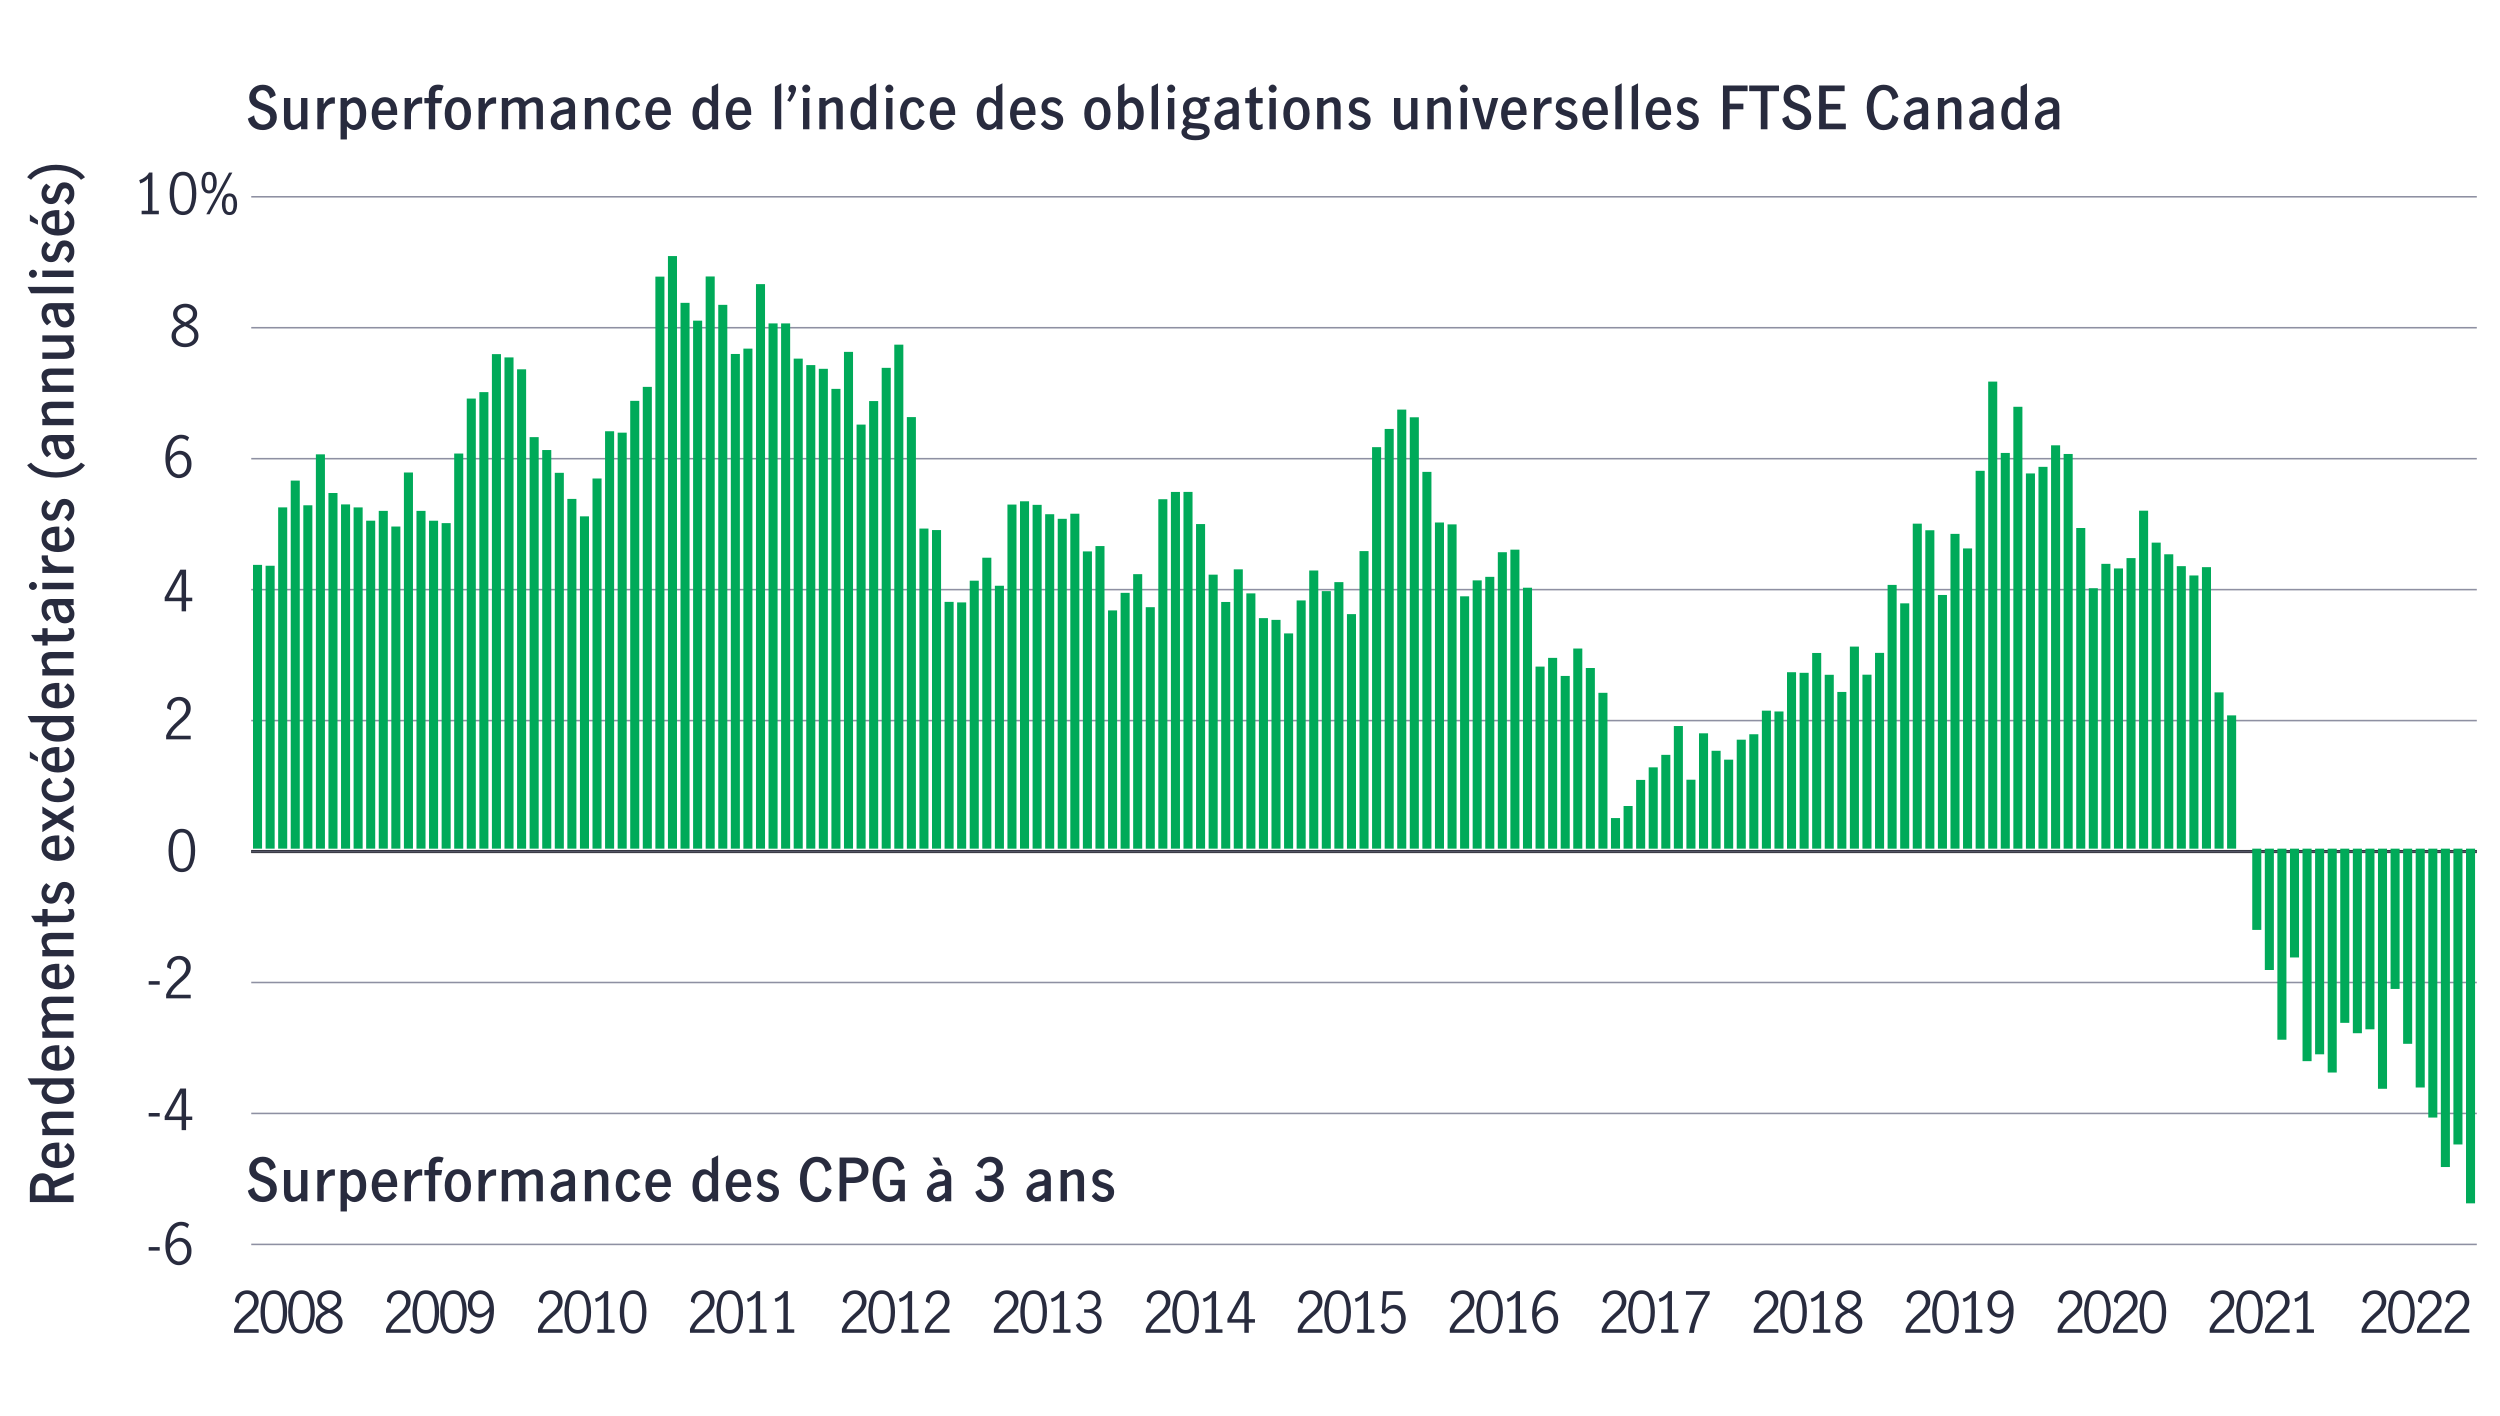 <?xml version="1.0" encoding="utf-8"?>
<!-- Generator: Adobe Illustrator 27.9.0, SVG Export Plug-In . SVG Version: 6.00 Build 0)  -->
<svg version="1.1" id="Graph-Editable" xmlns="http://www.w3.org/2000/svg" xmlns:xlink="http://www.w3.org/1999/xlink" x="0px"
	 y="0px" viewBox="0 0 800 452.98" style="enable-background:new 0 0 800 452.98;" xml:space="preserve">
<style type="text/css">
	.st0{fill:none;stroke:#000000;stroke-miterlimit:10;}
	.st1{fill:#282B3E;}
	.st2{fill:none;}
	.st3{fill:none;stroke:#8E90A2;stroke-width:0.5;stroke-miterlimit:10;}
	.st4{fill:none;stroke:#535565;stroke-width:0.75;stroke-miterlimit:10;}
	.st5{fill:#00AA59;}
</style>
<g>
	<line class="st0" x1="80.4" y1="272.49" x2="792.58" y2="272.49"/>
</g>
<g>
	<g>
		<path class="st1" d="M47.58,399.07h3.53v1.13h-3.53V399.07z"/>
		<path class="st1" d="M55.14,404.2c-0.66-0.44-1.19-1.14-1.6-2.08c-0.41-0.94-0.61-2.12-0.61-3.54c0-1.64,0.22-3.04,0.67-4.19
			c0.44-1.15,1.04-2,1.8-2.57s1.6-0.85,2.52-0.85c0.52,0,1,0.07,1.45,0.22c0.45,0.14,0.84,0.37,1.16,0.67l-0.58,1.15
			c-0.54-0.56-1.21-0.85-2-0.85c-0.56,0-1.11,0.2-1.64,0.58c-0.53,0.39-0.97,1.02-1.33,1.9c-0.36,0.88-0.57,2-0.63,3.38
			c0.49-0.59,1.01-1.05,1.56-1.4c0.55-0.34,1.11-0.51,1.68-0.51c0.61,0,1.2,0.15,1.76,0.46s1.03,0.77,1.39,1.4
			c0.36,0.62,0.54,1.4,0.54,2.32c0,1.06-0.21,1.93-0.63,2.61c-0.42,0.68-0.94,1.18-1.55,1.49c-0.61,0.31-1.22,0.47-1.82,0.47
			C56.52,404.87,55.8,404.65,55.14,404.2z M58.51,403.32c0.4-0.24,0.72-0.62,0.97-1.12c0.25-0.51,0.38-1.15,0.38-1.92
			c0-0.5-0.09-0.98-0.27-1.44c-0.18-0.46-0.45-0.83-0.81-1.12c-0.36-0.29-0.79-0.43-1.3-0.43c-0.66,0-1.25,0.22-1.77,0.65
			s-0.96,0.98-1.32,1.64c0.04,1,0.21,1.8,0.51,2.41c0.31,0.61,0.67,1.05,1.1,1.3c0.43,0.26,0.85,0.39,1.27,0.39
			C57.7,403.68,58.11,403.56,58.51,403.32z"/>
	</g>
</g>
<g>
	<g>
		<path class="st1" d="M47.58,356.16h3.53v1.13h-3.53V356.16z"/>
		<path class="st1" d="M58.11,358.42H52.7v-1.21l4.99-8.89h1.85v8.96h1.98v1.13h-1.98v3.24h-1.42V358.42z M58.11,357.29v-7.45H58.1
			l-4.09,7.45H58.11z"/>
	</g>
</g>
<g>
	<g>
		<path class="st1" d="M47.58,313.97h3.53v1.13h-3.53V313.97z"/>
		<path class="st1" d="M54.65,315.81c0.59-0.68,1.35-1.44,2.28-2.27c0.61-0.54,1.09-0.99,1.44-1.35c0.35-0.36,0.64-0.76,0.86-1.19
			s0.34-0.9,0.34-1.4c0-0.72-0.21-1.33-0.63-1.82c-0.42-0.49-0.98-0.74-1.67-0.74c-0.53,0-0.99,0.15-1.4,0.44
			c-0.4,0.29-0.71,0.68-0.92,1.15c-0.21,0.47-0.3,0.98-0.28,1.52l-1.21-0.63c-0.01-0.67,0.15-1.28,0.49-1.84
			c0.34-0.55,0.8-0.99,1.4-1.31c0.59-0.32,1.26-0.49,1.99-0.49c0.76,0,1.41,0.16,1.97,0.48s0.98,0.75,1.28,1.3
			c0.29,0.55,0.44,1.17,0.44,1.85c0,0.67-0.14,1.28-0.41,1.83c-0.28,0.55-0.62,1.03-1.03,1.46c-0.41,0.43-0.97,0.94-1.67,1.54
			c-0.85,0.73-1.54,1.39-2.07,1.97c-0.53,0.58-0.95,1.25-1.28,2.01h6.46v1.15h-7.87v-1.22C53.56,317.31,54.06,316.49,54.65,315.81z"
			/>
	</g>
</g>
<g>
	<g>
		<path class="st1" d="M54.94,277.1c-0.68-1.32-1.02-2.96-1.02-4.91c0-1.97,0.33-3.62,0.99-4.96c0.66-1.34,1.75-2.01,3.28-2.01
			c1.54,0,2.63,0.67,3.28,2.01c0.65,1.34,0.98,2.99,0.98,4.96c0,1.96-0.34,3.59-1.02,4.91c-0.68,1.32-1.76,1.98-3.25,1.98
			C56.7,279.08,55.62,278.42,54.94,277.1z M60.49,276.2c0.4-1.16,0.59-2.49,0.59-4c0-1.52-0.2-2.87-0.58-4.05
			c-0.39-1.18-1.16-1.76-2.31-1.76c-1.14,0-1.91,0.59-2.29,1.76c-0.39,1.18-0.58,2.53-0.58,4.05c0,1.51,0.2,2.85,0.59,4
			c0.4,1.16,1.16,1.74,2.29,1.74C59.33,277.93,60.1,277.35,60.49,276.2z"/>
	</g>
</g>
<g>
	<g>
		<path class="st1" d="M54.65,232.93c0.59-0.68,1.35-1.44,2.28-2.27c0.61-0.54,1.09-0.99,1.44-1.35c0.35-0.36,0.64-0.76,0.86-1.19
			s0.34-0.9,0.34-1.4c0-0.72-0.21-1.33-0.63-1.82c-0.42-0.49-0.98-0.74-1.67-0.74c-0.53,0-0.99,0.15-1.4,0.44
			c-0.4,0.29-0.71,0.68-0.92,1.15c-0.21,0.47-0.3,0.98-0.28,1.52l-1.21-0.63c-0.01-0.67,0.15-1.28,0.49-1.84
			c0.34-0.55,0.8-0.99,1.4-1.31c0.59-0.32,1.26-0.49,1.99-0.49c0.76,0,1.41,0.16,1.97,0.48s0.98,0.75,1.28,1.3
			c0.29,0.55,0.44,1.17,0.44,1.85c0,0.67-0.14,1.28-0.41,1.83c-0.28,0.55-0.62,1.03-1.03,1.46c-0.41,0.43-0.97,0.94-1.67,1.54
			c-0.85,0.73-1.54,1.39-2.07,1.97c-0.53,0.58-0.95,1.25-1.28,2.01h6.46v1.15h-7.87v-1.22C53.56,234.43,54.06,233.61,54.65,232.93z"
			/>
	</g>
</g>
<g>
	<g>
		<path class="st1" d="M58.11,192.39H52.7v-1.21l4.99-8.89h1.85v8.96h1.98v1.13h-1.98v3.24h-1.42V192.39z M58.11,191.26v-7.45H58.1
			l-4.09,7.45H58.11z"/>
	</g>
</g>
<g>
	<g>
		<path class="st1" d="M55.14,152.34c-0.66-0.44-1.19-1.14-1.6-2.08c-0.41-0.94-0.61-2.12-0.61-3.54c0-1.64,0.22-3.04,0.67-4.19
			c0.44-1.15,1.04-2,1.8-2.57s1.6-0.85,2.52-0.85c0.52,0,1,0.07,1.45,0.22c0.45,0.14,0.84,0.37,1.16,0.67l-0.58,1.15
			c-0.54-0.56-1.21-0.85-2-0.85c-0.56,0-1.11,0.2-1.64,0.58c-0.53,0.39-0.97,1.02-1.33,1.9c-0.36,0.88-0.57,2-0.63,3.38
			c0.49-0.59,1.01-1.05,1.56-1.4c0.55-0.34,1.11-0.51,1.68-0.51c0.61,0,1.2,0.15,1.76,0.46s1.03,0.77,1.39,1.4
			c0.36,0.62,0.54,1.4,0.54,2.32c0,1.06-0.21,1.93-0.63,2.61c-0.42,0.68-0.94,1.18-1.55,1.49c-0.61,0.31-1.22,0.47-1.82,0.47
			C56.52,153.01,55.8,152.78,55.14,152.34z M58.51,151.46c0.4-0.24,0.72-0.62,0.97-1.12c0.25-0.51,0.38-1.15,0.38-1.92
			c0-0.5-0.09-0.98-0.27-1.44c-0.18-0.46-0.45-0.83-0.81-1.12c-0.36-0.29-0.79-0.43-1.3-0.43c-0.66,0-1.25,0.22-1.77,0.65
			s-0.96,0.98-1.32,1.64c0.04,1,0.21,1.8,0.51,2.41c0.31,0.61,0.67,1.05,1.1,1.3c0.43,0.26,0.85,0.39,1.27,0.39
			C57.7,151.82,58.11,151.7,58.51,151.46z"/>
	</g>
</g>
<g>
	<g>
		<path class="st1" d="M62.72,105.29c0.53,0.55,0.79,1.28,0.79,2.18c0,0.71-0.19,1.33-0.57,1.88c-0.38,0.55-0.9,0.97-1.56,1.28
			s-1.39,0.46-2.2,0.46c-0.78,0-1.5-0.15-2.15-0.44c-0.65-0.29-1.17-0.71-1.56-1.25c-0.38-0.54-0.58-1.16-0.58-1.85
			c0-0.91,0.27-1.65,0.8-2.21c0.53-0.56,1.29-1.08,2.26-1.56c-0.82-0.42-1.45-0.88-1.9-1.4c-0.45-0.51-0.67-1.16-0.67-1.95
			c0-0.64,0.18-1.2,0.55-1.7c0.37-0.5,0.85-0.88,1.45-1.14c0.6-0.26,1.24-0.4,1.91-0.4c0.68,0,1.31,0.13,1.89,0.39
			c0.58,0.26,1.04,0.63,1.39,1.11c0.35,0.48,0.52,1.05,0.52,1.71c0,0.79-0.23,1.44-0.68,1.95c-0.46,0.51-1.09,0.97-1.91,1.38
			C61.46,104.22,62.2,104.74,62.72,105.29z M61.32,109.26c0.56-0.44,0.85-1.05,0.85-1.84c0-0.5-0.13-0.94-0.4-1.3
			c-0.26-0.36-0.6-0.67-1-0.92c-0.4-0.25-0.93-0.53-1.59-0.83c-0.62,0.29-1.13,0.56-1.53,0.81c-0.4,0.25-0.72,0.56-0.98,0.93
			c-0.26,0.37-0.39,0.79-0.39,1.29c0,0.79,0.28,1.41,0.85,1.85c0.56,0.44,1.27,0.67,2.11,0.67
			C60.06,109.92,60.76,109.7,61.32,109.26z M57.4,101.95c0.43,0.4,1.06,0.8,1.89,1.21c0.79-0.4,1.4-0.8,1.82-1.21
			s0.63-0.92,0.63-1.53c0-0.62-0.23-1.12-0.69-1.49s-1.05-0.56-1.75-0.56c-0.67,0-1.26,0.18-1.77,0.54
			c-0.51,0.36-0.77,0.86-0.77,1.51C56.75,101.04,56.96,101.55,57.4,101.95z"/>
	</g>
</g>
<g>
	<g>
		<path class="st1" d="M47.36,67.45v-10.3c-0.56,0.67-1.39,1.19-2.48,1.57l-0.32-1.08c0.67-0.22,1.28-0.53,1.84-0.95
			c0.55-0.41,0.98-0.9,1.28-1.47h1.1v12.22h2.05v1.12h-5.51v-1.12H47.36z"/>
		<path class="st1" d="M55.31,66.84c-0.68-1.32-1.02-2.96-1.02-4.91c0-1.97,0.33-3.62,0.99-4.96c0.66-1.34,1.75-2.01,3.28-2.01
			c1.54,0,2.63,0.67,3.28,2.01c0.65,1.34,0.98,2.99,0.98,4.96c0,1.96-0.34,3.59-1.02,4.91c-0.68,1.32-1.76,1.98-3.25,1.98
			C57.07,68.82,55.98,68.16,55.31,66.84z M60.86,65.93c0.4-1.16,0.59-2.49,0.59-4c0-1.52-0.2-2.87-0.58-4.05
			c-0.39-1.18-1.16-1.76-2.31-1.76c-1.14,0-1.91,0.59-2.29,1.76c-0.39,1.18-0.58,2.53-0.58,4.05c0,1.51,0.2,2.85,0.59,4
			c0.4,1.16,1.16,1.74,2.29,1.74C59.7,67.67,60.46,67.09,60.86,65.93z"/>
		<path class="st1" d="M65.05,60.91c-0.37-0.67-0.56-1.48-0.56-2.44c0-0.98,0.18-1.81,0.55-2.48c0.37-0.67,0.99-1.01,1.88-1.01
			c0.89,0,1.51,0.34,1.88,1.01c0.37,0.67,0.55,1.5,0.55,2.48c0,0.96-0.19,1.77-0.56,2.44c-0.37,0.67-1,1-1.87,1
			S65.43,61.57,65.05,60.91z M68.22,58.47c0-0.73-0.09-1.34-0.26-1.82c-0.17-0.48-0.52-0.72-1.04-0.72c-0.52,0-0.86,0.24-1.04,0.72
			s-0.27,1.09-0.27,1.82c0,1.66,0.44,2.48,1.31,2.48C67.79,60.95,68.22,60.13,68.22,58.47z M73.3,55.23h1.06l-7.29,13.34h-1.06
			L73.3,55.23z M71.57,67.82c-0.37-0.67-0.56-1.48-0.56-2.44c0-0.98,0.18-1.81,0.55-2.48c0.37-0.67,0.99-1.01,1.88-1.01
			c0.89,0,1.51,0.34,1.88,1.01c0.37,0.67,0.55,1.5,0.55,2.48c0,0.96-0.19,1.77-0.56,2.44c-0.37,0.67-1,1-1.87,1
			C72.57,68.82,71.94,68.49,71.57,67.82z M74.48,67.15c0.17-0.47,0.26-1.06,0.26-1.77c0-0.73-0.09-1.34-0.26-1.82
			c-0.17-0.48-0.52-0.72-1.03-0.72c-0.52,0-0.86,0.24-1.04,0.73c-0.18,0.49-0.27,1.09-0.27,1.81c0,1.66,0.44,2.48,1.31,2.48
			C73.96,67.87,74.3,67.63,74.48,67.15z"/>
	</g>
</g>
<line class="st2" x1="83.93" y1="398.21" x2="83.93" y2="21.06"/>
<g>
	<g>
		<line class="st3" x1="80.4" y1="398.21" x2="792.58" y2="398.21"/>
		<line class="st3" x1="80.4" y1="356.3" x2="792.58" y2="356.3"/>
		<line class="st3" x1="80.4" y1="314.4" x2="792.58" y2="314.4"/>
		<line class="st4" x1="80.4" y1="272.49" x2="792.58" y2="272.49"/>
		<line class="st3" x1="80.4" y1="230.59" x2="792.58" y2="230.59"/>
		<line class="st3" x1="80.4" y1="188.68" x2="792.58" y2="188.68"/>
		<line class="st3" x1="80.4" y1="146.78" x2="792.58" y2="146.78"/>
		<line class="st3" x1="80.4" y1="104.87" x2="792.58" y2="104.87"/>
		<line class="st3" x1="80.4" y1="62.97" x2="792.58" y2="62.97"/>
		<line class="st2" x1="80.4" y1="21.06" x2="792.58" y2="21.06"/>
	</g>
</g>
<g>
	<g>
		<g>
			<rect x="80.96" y="180.76" class="st5" width="2.9" height="90.81"/>
			<rect x="84.99" y="181.04" class="st5" width="2.9" height="90.53"/>
			<rect x="89.01" y="162.36" class="st5" width="2.9" height="109.21"/>
			<rect x="93.03" y="153.79" class="st5" width="2.9" height="117.79"/>
			<rect x="97.06" y="161.69" class="st5" width="2.9" height="109.88"/>
			<rect x="101.08" y="145.39" class="st5" width="2.9" height="126.18"/>
			<rect x="105.1" y="157.76" class="st5" width="2.9" height="113.82"/>
			<rect x="109.13" y="161.41" class="st5" width="2.9" height="110.17"/>
			<rect x="113.15" y="162.37" class="st5" width="2.9" height="109.21"/>
			<rect x="117.17" y="166.62" class="st5" width="2.9" height="104.95"/>
			<rect x="121.2" y="163.48" class="st5" width="2.9" height="108.09"/>
			<rect x="125.22" y="168.49" class="st5" width="2.9" height="103.08"/>
			<rect x="129.25" y="151.2" class="st5" width="2.9" height="120.37"/>
			<rect x="133.27" y="163.48" class="st5" width="2.9" height="108.09"/>
			<rect x="137.29" y="166.63" class="st5" width="2.9" height="104.95"/>
			<rect x="141.32" y="167.4" class="st5" width="2.9" height="104.17"/>
			<rect x="145.34" y="145.13" class="st5" width="2.9" height="126.45"/>
			<rect x="149.36" y="127.54" class="st5" width="2.9" height="144.04"/>
			<rect x="153.39" y="125.48" class="st5" width="2.9" height="146.09"/>
			<rect x="157.41" y="113.32" class="st5" width="2.9" height="158.25"/>
			<rect x="161.43" y="114.37" class="st5" width="2.9" height="157.2"/>
			<rect x="165.46" y="118.18" class="st5" width="2.9" height="153.4"/>
			<rect x="169.48" y="139.88" class="st5" width="2.9" height="131.69"/>
			<rect x="173.51" y="144.01" class="st5" width="2.9" height="127.56"/>
			<rect x="177.53" y="151.3" class="st5" width="2.9" height="120.27"/>
			<rect x="181.55" y="159.65" class="st5" width="2.9" height="111.92"/>
			<rect x="185.58" y="165.23" class="st5" width="2.9" height="106.34"/>
			<rect x="189.6" y="153.12" class="st5" width="2.9" height="118.45"/>
			<rect x="193.62" y="138" class="st5" width="2.9" height="133.57"/>
			<rect x="197.65" y="138.45" class="st5" width="2.9" height="133.12"/>
			<rect x="201.67" y="128.27" class="st5" width="2.9" height="143.3"/>
			<rect x="205.69" y="123.8" class="st5" width="2.9" height="147.77"/>
			<rect x="209.72" y="88.52" class="st5" width="2.9" height="183.05"/>
			<rect x="213.74" y="81.94" class="st5" width="2.9" height="189.63"/>
			<rect x="217.76" y="96.91" class="st5" width="2.9" height="174.66"/>
			<rect x="221.79" y="102.61" class="st5" width="2.9" height="168.96"/>
			<rect x="225.81" y="88.47" class="st5" width="2.9" height="183.1"/>
			<rect x="229.84" y="97.55" class="st5" width="2.9" height="174.02"/>
			<rect x="233.86" y="113.27" class="st5" width="2.9" height="158.3"/>
			<rect x="237.88" y="111.56" class="st5" width="2.9" height="160.02"/>
			<rect x="241.91" y="90.92" class="st5" width="2.9" height="180.65"/>
			<rect x="245.93" y="103.49" class="st5" width="2.9" height="168.09"/>
			<rect x="249.95" y="103.49" class="st5" width="2.9" height="168.09"/>
			<rect x="253.98" y="114.76" class="st5" width="2.9" height="156.81"/>
			<rect x="258" y="116.83" class="st5" width="2.9" height="154.74"/>
			<rect x="262.02" y="118.02" class="st5" width="2.9" height="153.55"/>
			<rect x="266.05" y="124.44" class="st5" width="2.9" height="147.14"/>
			<rect x="270.07" y="112.6" class="st5" width="2.9" height="158.97"/>
			<rect x="274.1" y="135.87" class="st5" width="2.9" height="135.7"/>
			<rect x="278.12" y="128.34" class="st5" width="2.9" height="143.23"/>
			<rect x="282.14" y="117.71" class="st5" width="2.9" height="153.86"/>
			<rect x="286.17" y="110.29" class="st5" width="2.9" height="161.29"/>
			<rect x="290.19" y="133.47" class="st5" width="2.9" height="138.11"/>
			<rect x="294.21" y="169.14" class="st5" width="2.9" height="102.43"/>
			<rect x="298.24" y="169.62" class="st5" width="2.9" height="101.95"/>
			<rect x="302.26" y="192.6" class="st5" width="2.9" height="78.98"/>
			<rect x="306.28" y="192.77" class="st5" width="2.9" height="78.81"/>
			<rect x="310.31" y="185.82" class="st5" width="2.9" height="85.75"/>
			<rect x="314.33" y="178.47" class="st5" width="2.9" height="93.1"/>
			<rect x="318.36" y="187.44" class="st5" width="2.9" height="84.14"/>
			<rect x="322.38" y="161.46" class="st5" width="2.9" height="110.12"/>
			<rect x="326.4" y="160.41" class="st5" width="2.9" height="111.16"/>
			<rect x="330.43" y="161.55" class="st5" width="2.9" height="110.02"/>
			<rect x="334.45" y="164.55" class="st5" width="2.9" height="107.02"/>
			<rect x="338.47" y="166.02" class="st5" width="2.9" height="105.56"/>
			<rect x="342.5" y="164.39" class="st5" width="2.9" height="107.18"/>
			<rect x="346.52" y="176.45" class="st5" width="2.9" height="95.12"/>
			<rect x="350.54" y="174.74" class="st5" width="2.9" height="96.83"/>
			<rect x="354.57" y="195.33" class="st5" width="2.9" height="76.24"/>
			<rect x="358.59" y="189.71" class="st5" width="2.9" height="81.87"/>
			<rect x="362.61" y="183.73" class="st5" width="2.9" height="87.85"/>
			<rect x="366.64" y="194.3" class="st5" width="2.9" height="77.28"/>
			<rect x="370.66" y="159.75" class="st5" width="2.9" height="111.82"/>
			<rect x="374.69" y="157.42" class="st5" width="2.9" height="114.15"/>
			<rect x="378.71" y="157.41" class="st5" width="2.9" height="114.16"/>
			<rect x="382.73" y="167.7" class="st5" width="2.9" height="103.87"/>
			<rect x="386.76" y="183.89" class="st5" width="2.9" height="87.68"/>
			<rect x="390.78" y="192.63" class="st5" width="2.9" height="78.94"/>
			<rect x="394.8" y="182.19" class="st5" width="2.9" height="89.38"/>
			<rect x="398.83" y="189.88" class="st5" width="2.9" height="81.69"/>
			<rect x="402.85" y="197.8" class="st5" width="2.9" height="73.78"/>
			<rect x="406.87" y="198.36" class="st5" width="2.9" height="73.21"/>
			<rect x="410.9" y="202.69" class="st5" width="2.9" height="68.88"/>
			<rect x="414.92" y="192.14" class="st5" width="2.9" height="79.43"/>
			<rect x="418.95" y="182.56" class="st5" width="2.9" height="89.01"/>
			<rect x="422.97" y="189.16" class="st5" width="2.9" height="82.42"/>
			<rect x="426.99" y="186.28" class="st5" width="2.9" height="85.29"/>
			<rect x="431.02" y="196.52" class="st5" width="2.9" height="75.06"/>
			<rect x="435.04" y="176.35" class="st5" width="2.9" height="95.22"/>
			<rect x="439.06" y="143.09" class="st5" width="2.9" height="128.48"/>
			<rect x="443.09" y="137.26" class="st5" width="2.9" height="134.31"/>
			<rect x="447.11" y="131.07" class="st5" width="2.9" height="140.5"/>
			<rect x="451.13" y="133.53" class="st5" width="2.9" height="138.04"/>
			<rect x="455.16" y="151" class="st5" width="2.9" height="120.58"/>
			<rect x="459.18" y="167.2" class="st5" width="2.9" height="104.37"/>
			<rect x="463.21" y="167.8" class="st5" width="2.9" height="103.77"/>
			<rect x="467.23" y="190.82" class="st5" width="2.9" height="80.75"/>
			<rect x="471.25" y="185.72" class="st5" width="2.9" height="85.85"/>
			<rect x="475.28" y="184.59" class="st5" width="2.9" height="86.99"/>
			<rect x="479.3" y="176.71" class="st5" width="2.9" height="94.86"/>
			<rect x="483.32" y="175.89" class="st5" width="2.9" height="95.68"/>
			<rect x="487.35" y="188.07" class="st5" width="2.9" height="83.5"/>
			<rect x="491.37" y="213.31" class="st5" width="2.9" height="58.26"/>
			<rect x="495.39" y="210.52" class="st5" width="2.9" height="61.06"/>
			<rect x="499.42" y="216.3" class="st5" width="2.9" height="55.27"/>
			<rect x="503.44" y="207.53" class="st5" width="2.9" height="64.05"/>
			<rect x="507.46" y="213.76" class="st5" width="2.9" height="57.82"/>
			<rect x="511.49" y="221.7" class="st5" width="2.9" height="49.87"/>
			<rect x="515.51" y="261.78" class="st5" width="2.9" height="9.79"/>
			<rect x="519.54" y="257.92" class="st5" width="2.9" height="13.65"/>
			<rect x="523.56" y="249.57" class="st5" width="2.9" height="22"/>
			<rect x="527.58" y="245.55" class="st5" width="2.9" height="26.03"/>
			<rect x="531.61" y="241.55" class="st5" width="2.9" height="30.02"/>
			<rect x="535.63" y="232.33" class="st5" width="2.9" height="39.24"/>
			<rect x="539.65" y="249.51" class="st5" width="2.9" height="22.06"/>
			<rect x="543.68" y="234.66" class="st5" width="2.9" height="36.91"/>
			<rect x="547.7" y="240.25" class="st5" width="2.9" height="31.32"/>
			<rect x="551.72" y="243.09" class="st5" width="2.9" height="28.48"/>
			<rect x="555.75" y="236.7" class="st5" width="2.9" height="34.87"/>
			<rect x="559.77" y="234.96" class="st5" width="2.9" height="36.62"/>
			<rect x="563.8" y="227.41" class="st5" width="2.9" height="44.16"/>
			<rect x="567.82" y="227.67" class="st5" width="2.9" height="43.9"/>
			<rect x="571.84" y="215.11" class="st5" width="2.9" height="56.47"/>
			<rect x="575.87" y="215.3" class="st5" width="2.9" height="56.28"/>
			<rect x="579.89" y="208.95" class="st5" width="2.9" height="62.62"/>
			<rect x="583.91" y="215.93" class="st5" width="2.9" height="55.65"/>
			<rect x="587.94" y="221.42" class="st5" width="2.9" height="50.16"/>
			<rect x="591.96" y="206.91" class="st5" width="2.9" height="64.66"/>
			<rect x="595.98" y="215.9" class="st5" width="2.9" height="55.67"/>
			<rect x="600.01" y="208.92" class="st5" width="2.9" height="62.65"/>
			<rect x="604.03" y="187.17" class="st5" width="2.9" height="84.41"/>
			<rect x="608.06" y="193.07" class="st5" width="2.9" height="78.5"/>
			<rect x="612.08" y="167.57" class="st5" width="2.9" height="104"/>
			<rect x="616.1" y="169.68" class="st5" width="2.9" height="101.89"/>
			<rect x="620.13" y="190.39" class="st5" width="2.9" height="81.18"/>
			<rect x="624.15" y="170.84" class="st5" width="2.9" height="100.73"/>
			<rect x="628.17" y="175.5" class="st5" width="2.9" height="96.07"/>
			<rect x="632.2" y="150.66" class="st5" width="2.9" height="120.91"/>
			<rect x="636.22" y="122.11" class="st5" width="2.9" height="149.46"/>
			<rect x="640.24" y="144.94" class="st5" width="2.9" height="126.63"/>
			<rect x="644.27" y="130.17" class="st5" width="2.9" height="141.4"/>
			<rect x="648.29" y="151.5" class="st5" width="2.9" height="120.07"/>
			<rect x="652.31" y="149.39" class="st5" width="2.9" height="122.18"/>
			<rect x="656.34" y="142.5" class="st5" width="2.9" height="129.07"/>
			<rect x="660.36" y="145.27" class="st5" width="2.9" height="126.3"/>
			<rect x="664.39" y="168.96" class="st5" width="2.9" height="102.61"/>
			<rect x="668.41" y="188.23" class="st5" width="2.9" height="83.34"/>
			<rect x="672.43" y="180.43" class="st5" width="2.9" height="91.14"/>
			<rect x="676.46" y="181.9" class="st5" width="2.9" height="89.67"/>
			<rect x="680.48" y="178.59" class="st5" width="2.9" height="92.98"/>
			<rect x="684.5" y="163.42" class="st5" width="2.9" height="108.15"/>
			<rect x="688.53" y="173.64" class="st5" width="2.9" height="97.94"/>
			<rect x="692.55" y="177.37" class="st5" width="2.9" height="94.21"/>
			<rect x="696.57" y="181.17" class="st5" width="2.9" height="90.4"/>
			<rect x="700.6" y="184.15" class="st5" width="2.9" height="87.43"/>
			<rect x="704.62" y="181.49" class="st5" width="2.9" height="90.08"/>
			<rect x="708.65" y="221.56" class="st5" width="2.9" height="50.01"/>
			<rect x="712.67" y="228.92" class="st5" width="2.9" height="42.65"/>
			<rect x="720.72" y="271.57" class="st5" width="2.9" height="26"/>
			<rect x="724.74" y="271.57" class="st5" width="2.9" height="38.83"/>
			<rect x="728.76" y="271.57" class="st5" width="2.9" height="61.14"/>
			<rect x="732.79" y="271.57" class="st5" width="2.9" height="34.82"/>
			<rect x="736.81" y="271.57" class="st5" width="2.9" height="68"/>
			<rect x="740.83" y="271.57" class="st5" width="2.9" height="65.81"/>
			<rect x="744.86" y="271.57" class="st5" width="2.9" height="71.64"/>
			<rect x="748.88" y="271.57" class="st5" width="2.9" height="55.74"/>
			<rect x="752.91" y="271.57" class="st5" width="2.9" height="59.06"/>
			<rect x="756.93" y="271.57" class="st5" width="2.9" height="57.81"/>
			<rect x="760.95" y="271.57" class="st5" width="2.9" height="76.84"/>
			<rect x="764.98" y="271.57" class="st5" width="2.9" height="44.89"/>
			<rect x="769" y="271.57" class="st5" width="2.9" height="62.45"/>
			<rect x="773.02" y="271.57" class="st5" width="2.9" height="76.43"/>
			<rect x="777.05" y="271.57" class="st5" width="2.9" height="86.05"/>
			<rect x="781.07" y="271.57" class="st5" width="2.9" height="101.88"/>
			<rect x="785.09" y="271.57" class="st5" width="2.9" height="94.66"/>
			<rect x="789.12" y="271.57" class="st5" width="2.9" height="113.5"/>
		</g>
	</g>
</g>
<g>
	<g>
		<path class="st1" d="M79.3,381.02l2.02-1.06c0.14,1.66,1.24,2.95,2.79,2.95c1.3,0,2.36-0.79,2.36-2.23c0-3.26-6.72-1.8-6.72-6.48
			c0-2.45,1.96-4.05,4.32-4.05c2.16,0,3.78,1.24,4.18,3.39l-1.85,1.01c-0.2-1.42-1.03-2.65-2.4-2.65c-1.17,0-2.12,0.85-2.12,2.03
			c0,3.08,6.7,1.62,6.7,6.64c0,2.09-1.53,4.09-4.48,4.09C81.65,384.66,79.85,383.42,79.3,381.02z"/>
		<path class="st1" d="M90.87,381.4v-7h2.03v6.36c0,0.92,0.11,2.25,1.21,2.25c0.83,0,1.69-0.7,2.23-1.3v-7.31h2.03v10.01h-2.03
			v-1.04c-0.85,0.68-1.75,1.3-2.88,1.3C92.22,384.66,90.87,383.94,90.87,381.4z"/>
		<path class="st1" d="M101.54,374.4h2.03v1.94h0.04c0.65-1.21,1.6-2.16,2.9-2.16c0.18,0,0.49,0.02,0.65,0.05v1.98
			c-2.23-0.31-3.31,1.37-3.58,3.15v5.04h-2.03V374.4z"/>
		<path class="st1" d="M108.98,374.4h2.03v1.01c0.7-0.68,1.42-1.26,2.5-1.26c1.58,0,3.67,1.41,3.67,5.22c0,4.03-2.07,5.29-3.76,5.29
			c-0.97,0-1.75-0.47-2.41-1.19v4.2h-2.03V374.4z M115.15,379.53c0-1.3-0.36-3.58-2.09-3.58c-0.92,0-1.6,0.63-2.05,1.35v4.25
			c0.41,0.74,1.15,1.51,2.03,1.51C114.34,383.06,115.15,381.6,115.15,379.53z"/>
		<path class="st1" d="M118.95,379.4c0-3.1,1.64-5.26,4.21-5.26c2.7,0,4.09,2.07,3.94,5.69h-6.09c-0.04,2.03,0.92,3.22,2.32,3.22
			c1.04,0,1.91-0.81,2.34-1.69l1.28,1.13c-0.74,1.19-2.02,2.16-3.8,2.16C120.59,384.66,118.95,382.61,118.95,379.4z M125.07,378.39
			c0.02-1.33-0.52-2.68-1.93-2.68s-2.03,1.44-2.05,2.68H125.07z"/>
		<path class="st1" d="M129.48,374.4h2.03v1.94h0.04c0.65-1.21,1.6-2.16,2.9-2.16c0.18,0,0.49,0.02,0.65,0.05v1.98
			c-2.23-0.31-3.31,1.37-3.58,3.15v5.04h-2.03V374.4z"/>
		<path class="st1" d="M137.22,376.09h-1.42v-1.69h1.42v-1.42c0-1.67,0.99-2.86,2.93-2.86c0.72,0,1.4,0.16,1.82,0.36l-0.56,1.58
			c-0.29-0.13-0.72-0.22-1.01-0.22c-0.79,0-1.15,0.43-1.15,1.28v1.28h2.25l-0.32,1.69h-1.93v8.32h-2.03V376.09z"/>
		<path class="st1" d="M142.31,379.4c0-3.24,1.62-5.26,4.21-5.26c2.57,0,4.2,2.02,4.2,5.26c0,3.22-1.62,5.26-4.2,5.26
			S142.31,382.63,142.31,379.4z M148.65,379.4c0-1.48-0.32-3.69-2.12-3.69s-2.14,2.21-2.14,3.69s0.34,3.67,2.14,3.67
			S148.65,380.88,148.65,379.4z"/>
		<path class="st1" d="M153.13,374.4h2.03v1.94h0.04c0.65-1.21,1.6-2.16,2.9-2.16c0.18,0,0.49,0.02,0.65,0.05v1.98
			c-2.23-0.31-3.31,1.37-3.58,3.15v5.04h-2.03V374.4z"/>
		<path class="st1" d="M160.56,374.4h2.03v1.03c0.79-0.67,1.75-1.28,2.93-1.28c1.1,0,1.94,0.41,2.41,1.41
			c0.97-0.83,1.96-1.41,3.11-1.41c1.46,0,2.67,0.86,2.67,3.03v7.24h-2.03v-6.82c0-0.81-0.11-1.8-1.19-1.8
			c-0.94,0-1.82,0.72-2.34,1.31v7.31h-2.03v-6.84c0-0.79-0.11-1.78-1.19-1.78c-0.94,0-1.82,0.72-2.34,1.31v7.31h-2.03V374.4z"/>
		<path class="st1" d="M176.22,381.65c0-2.39,2.12-3.29,4.3-3.57l0.61-0.07c0.61-0.07,0.9-0.38,0.9-0.94c0-0.79-0.59-1.33-1.51-1.33
			c-1.12,0-2.03,0.81-2.5,1.51l-1.1-1.35c0.81-1.04,2.03-1.76,3.71-1.76c2.14,0,3.38,1.03,3.38,3.1v7.17h-1.96v-1.1
			c-0.85,0.72-1.64,1.35-2.84,1.35C177.58,384.66,176.22,383.54,176.22,381.65z M181.99,381.55v-2.14h-0.04l-1.33,0.18
			c-1.22,0.18-2.43,0.72-2.43,1.98c0,0.77,0.47,1.48,1.4,1.48S181.41,382.28,181.99,381.55z"/>
		<path class="st1" d="M187.15,374.4h2.03v1.03c0.79-0.67,1.75-1.28,2.92-1.28c1.24,0,2.56,0.68,2.56,3.1v7.17h-2.03v-6.63
			c0-0.94-0.09-1.98-1.15-1.98c-0.9,0-1.76,0.76-2.29,1.22v7.38h-2.03V374.4z"/>
		<path class="st1" d="M197.03,379.4c0-3.21,1.62-5.26,4.21-5.26c2.02,0,2.99,1.1,3.58,2.61l-1.67,0.95c-0.25-0.94-0.67-2-1.89-2
			c-1.82,0-2.16,2.18-2.16,3.69c0,1.48,0.34,3.67,2.14,3.67c1.24,0,1.76-1.12,2.09-2.09l1.64,0.9c-0.58,1.64-1.98,2.77-3.73,2.77
			C198.67,384.66,197.03,382.59,197.03,379.4z"/>
		<path class="st1" d="M206.54,379.4c0-3.1,1.64-5.26,4.21-5.26c2.7,0,4.09,2.07,3.94,5.69h-6.09c-0.04,2.03,0.92,3.22,2.32,3.22
			c1.04,0,1.91-0.81,2.34-1.69l1.28,1.13c-0.74,1.19-2.02,2.16-3.8,2.16C208.17,384.66,206.54,382.61,206.54,379.4z M212.66,378.39
			c0.02-1.33-0.52-2.68-1.93-2.68s-2.03,1.44-2.05,2.68H212.66z"/>
		<path class="st1" d="M221.6,379.37c0-3.82,2.11-5.22,3.69-5.22c1.01,0,1.78,0.58,2.48,1.26v-4.65l2.03-1.08v14.73h-1.89v-0.99
			c-0.74,0.77-1.44,1.24-2.56,1.24C223.67,384.66,221.6,383.4,221.6,379.37z M227.78,381.4v-4.21c-0.47-0.7-1.13-1.39-2.05-1.39
			c-1.73,0-2.09,2.29-2.09,3.6c0,2.05,0.81,3.51,2.11,3.51C226.63,382.91,227.36,382.14,227.78,381.4z"/>
		<path class="st1" d="M232.24,379.4c0-3.1,1.64-5.26,4.21-5.26c2.7,0,4.09,2.07,3.94,5.69h-6.09c-0.04,2.03,0.92,3.22,2.32,3.22
			c1.04,0,1.91-0.81,2.34-1.69l1.28,1.13c-0.74,1.19-2.02,2.16-3.8,2.16C233.88,384.66,232.24,382.61,232.24,379.4z M238.36,378.39
			c0.02-1.33-0.52-2.68-1.93-2.68s-2.03,1.44-2.05,2.68H238.36z"/>
		<path class="st1" d="M242.09,382.72l1.33-1.3c0.47,0.88,1.28,1.6,2.38,1.6c0.77,0,1.57-0.4,1.57-1.3c0-2.16-5.06-0.92-5.06-4.54
			c0-1.94,1.58-3.04,3.35-3.04c1.42,0,2.5,0.65,3.21,1.53l-1.08,1.37c-0.52-0.68-1.22-1.28-2.14-1.28c-0.85,0-1.44,0.49-1.44,1.22
			c0,2.11,5.06,0.97,5.06,4.46c0,2.09-1.6,3.21-3.51,3.21C244.07,384.66,242.9,383.94,242.09,382.72z"/>
		<path class="st1" d="M255.98,377.42c0-4.07,1.96-7.27,5.42-7.27c2.52,0,4.16,1.53,4.72,3.93l-1.91,0.97
			c-0.23-1.64-0.99-3.19-2.81-3.19c-2.18,0-3.24,2.54-3.24,5.56c0,3.03,1.06,5.56,3.24,5.56c1.76,0,2.59-1.57,2.81-3.21l1.93,1.01
			c-0.54,2.3-2.18,3.91-4.74,3.91C257.94,384.7,255.98,381.49,255.98,377.42z"/>
		<path class="st1" d="M268.67,370.4h4.63c3.12,0,4.61,1.98,4.61,4.05c0,1.93-1.13,4.12-5.08,4.12h-2.02v5.83h-2.14V370.4z
			 M272.47,376.76c1.66-0.02,3.26-0.32,3.26-2.27c0-1.91-1.48-2.27-3.01-2.27h-1.91v4.54H272.47z"/>
		<path class="st1" d="M279.24,377.4c0-4.07,1.98-7.26,5.47-7.26c2.66,0,4.14,1.5,4.72,3.66l-1.84,1.01
			c-0.23-1.5-0.95-2.95-2.92-2.95c-2.18,0-3.26,2.52-3.26,5.55c0,3.02,1.08,5.54,3.26,5.54c2.38,0,2.92-1.84,2.79-3.69h-2.63v-1.73
			h4.72v6.88h-1.6l-0.14-1.19c-0.77,0.97-1.98,1.44-3.13,1.44C281.22,384.66,279.24,381.47,279.24,377.4z"/>
		<path class="st1" d="M296.61,381.65c0-2.39,2.12-3.29,4.3-3.57l0.61-0.07c0.61-0.07,0.9-0.38,0.9-0.94c0-0.79-0.59-1.33-1.51-1.33
			c-1.12,0-2.03,0.81-2.5,1.51l-1.1-1.35c0.81-1.04,2.03-1.76,3.71-1.76c2.14,0,3.38,1.03,3.38,3.1v7.17h-1.96v-1.1
			c-0.85,0.72-1.64,1.35-2.84,1.35C297.96,384.66,296.61,383.54,296.61,381.65z M298.39,370.4h2.11l1.17,2.59h-1.39L298.39,370.4z
			 M302.37,381.55v-2.14h-0.04l-1.33,0.18c-1.22,0.18-2.43,0.72-2.43,1.98c0,0.77,0.47,1.48,1.4,1.48S301.79,382.28,302.37,381.55z"
			/>
		<path class="st1" d="M312.09,381.38l1.85-0.97c0.29,1.48,1.31,2.54,2.75,2.54c1.39,0,2.41-0.99,2.41-2.41
			c0-1.98-1.31-2.67-3.13-2.67c-0.31,0-0.65,0.04-0.95,0.09v-1.8c0.36,0.05,0.72,0.11,1.12,0.11c1.67,0,2.68-0.85,2.68-2.29
			c0-1.28-0.85-2.11-2.14-2.11c-1.21,0-2.12,1.03-2.3,2.14l-1.76-1.01c0.59-1.71,2.27-2.86,4.27-2.86c2.23,0,4.03,1.53,4.03,3.69
			c0,1.6-0.76,2.45-2.11,3.13c1.51,0.56,2.41,1.76,2.41,3.4c0,2.67-2.05,4.32-4.57,4.32C314.54,384.7,312.66,383.49,312.09,381.38z"
			/>
		<path class="st1" d="M328.47,381.65c0-2.39,2.12-3.29,4.3-3.57l0.61-0.07c0.61-0.07,0.9-0.38,0.9-0.94c0-0.79-0.59-1.33-1.51-1.33
			c-1.12,0-2.04,0.81-2.5,1.51l-1.1-1.35c0.81-1.04,2.04-1.76,3.71-1.76c2.14,0,3.39,1.03,3.39,3.1v7.17h-1.96v-1.1
			c-0.85,0.72-1.64,1.35-2.84,1.35C329.82,384.66,328.47,383.54,328.47,381.65z M334.23,381.55v-2.14h-0.04l-1.33,0.18
			c-1.22,0.18-2.43,0.72-2.43,1.98c0,0.77,0.47,1.48,1.4,1.48S333.65,382.28,334.23,381.55z"/>
		<path class="st1" d="M339.39,374.4h2.03v1.03c0.79-0.67,1.75-1.28,2.92-1.28c1.24,0,2.56,0.68,2.56,3.1v7.17h-2.04v-6.63
			c0-0.94-0.09-1.98-1.15-1.98c-0.9,0-1.76,0.76-2.29,1.22v7.38h-2.03V374.4z"/>
		<path class="st1" d="M349.35,382.72l1.33-1.3c0.47,0.88,1.28,1.6,2.38,1.6c0.77,0,1.57-0.4,1.57-1.3c0-2.16-5.06-0.92-5.06-4.54
			c0-1.94,1.58-3.04,3.35-3.04c1.42,0,2.5,0.65,3.21,1.53l-1.08,1.37c-0.52-0.68-1.22-1.28-2.14-1.28c-0.85,0-1.44,0.49-1.44,1.22
			c0,2.11,5.06,0.97,5.06,4.46c0,2.09-1.6,3.21-3.51,3.21C351.33,384.66,350.16,383.94,349.35,382.72z"/>
	</g>
</g>
<g>
	<path class="st1" d="M79.3,37.98l2.02-1.06c0.14,1.66,1.24,2.95,2.79,2.95c1.3,0,2.36-0.79,2.36-2.23c0-3.26-6.72-1.8-6.72-6.48
		c0-2.45,1.96-4.05,4.32-4.05c2.16,0,3.78,1.24,4.18,3.39l-1.85,1.01c-0.2-1.42-1.03-2.65-2.4-2.65c-1.17,0-2.12,0.85-2.12,2.03
		c0,3.08,6.7,1.62,6.7,6.64c0,2.09-1.53,4.09-4.48,4.09C81.65,41.62,79.85,40.38,79.3,37.98z"/>
	<path class="st1" d="M90.87,38.36v-7h2.03v6.36c0,0.92,0.11,2.25,1.21,2.25c0.83,0,1.69-0.7,2.23-1.3v-7.31h2.03v10.01h-2.03v-1.04
		c-0.85,0.68-1.75,1.3-2.88,1.3C92.22,41.62,90.87,40.9,90.87,38.36z"/>
	<path class="st1" d="M101.54,31.36h2.03v1.94h0.04c0.65-1.21,1.6-2.16,2.9-2.16c0.18,0,0.49,0.02,0.65,0.05v1.98
		c-2.23-0.31-3.31,1.37-3.58,3.15v5.04h-2.03V31.36z"/>
	<path class="st1" d="M108.98,31.36h2.03v1.01c0.7-0.68,1.42-1.26,2.5-1.26c1.58,0,3.67,1.4,3.67,5.22c0,4.03-2.07,5.29-3.76,5.29
		c-0.97,0-1.75-0.47-2.41-1.19v4.2h-2.03V31.36z M115.15,36.49c0-1.3-0.36-3.58-2.09-3.58c-0.92,0-1.6,0.63-2.05,1.35v4.25
		c0.41,0.74,1.15,1.51,2.03,1.51C114.34,40.02,115.15,38.56,115.15,36.49z"/>
	<path class="st1" d="M118.95,36.36c0-3.1,1.64-5.26,4.21-5.26c2.7,0,4.09,2.07,3.94,5.69h-6.09c-0.04,2.03,0.92,3.22,2.32,3.22
		c1.04,0,1.91-0.81,2.34-1.69l1.28,1.13c-0.74,1.19-2.02,2.16-3.8,2.16C120.59,41.62,118.95,39.57,118.95,36.36z M125.07,35.35
		c0.02-1.33-0.52-2.68-1.93-2.68s-2.03,1.44-2.05,2.68H125.07z"/>
	<path class="st1" d="M129.48,31.36h2.03v1.94h0.04c0.65-1.21,1.6-2.16,2.9-2.16c0.18,0,0.49,0.02,0.65,0.05v1.98
		c-2.23-0.31-3.31,1.37-3.58,3.15v5.04h-2.03V31.36z"/>
	<path class="st1" d="M137.22,33.05h-1.42v-1.69h1.42v-1.42c0-1.67,0.99-2.86,2.93-2.86c0.72,0,1.4,0.16,1.82,0.36l-0.56,1.58
		c-0.29-0.13-0.72-0.22-1.01-0.22c-0.79,0-1.15,0.43-1.15,1.28v1.28h2.25l-0.32,1.69h-1.93v8.32h-2.03V33.05z"/>
	<path class="st1" d="M142.31,36.36c0-3.24,1.62-5.26,4.21-5.26c2.57,0,4.2,2.02,4.2,5.26c0,3.22-1.62,5.26-4.2,5.26
		S142.31,39.59,142.31,36.36z M148.65,36.36c0-1.48-0.32-3.69-2.12-3.69s-2.14,2.21-2.14,3.69c0,1.48,0.34,3.67,2.14,3.67
		S148.65,37.84,148.65,36.36z"/>
	<path class="st1" d="M153.13,31.36h2.03v1.94h0.04c0.65-1.21,1.6-2.16,2.9-2.16c0.18,0,0.49,0.02,0.65,0.05v1.98
		c-2.23-0.31-3.31,1.37-3.58,3.15v5.04h-2.03V31.36z"/>
	<path class="st1" d="M160.57,31.36h2.03v1.03c0.79-0.67,1.75-1.28,2.94-1.28c1.1,0,1.94,0.41,2.41,1.4c0.97-0.83,1.96-1.4,3.11-1.4
		c1.46,0,2.67,0.86,2.67,3.02v7.24h-2.03v-6.82c0-0.81-0.11-1.8-1.19-1.8c-0.94,0-1.82,0.72-2.34,1.31v7.31h-2.03v-6.84
		c0-0.79-0.11-1.78-1.19-1.78c-0.94,0-1.82,0.72-2.34,1.31v7.31h-2.03V31.36z"/>
	<path class="st1" d="M176.23,38.61c0-2.39,2.12-3.29,4.3-3.56l0.61-0.07c0.61-0.07,0.9-0.38,0.9-0.94c0-0.79-0.59-1.33-1.51-1.33
		c-1.12,0-2.03,0.81-2.5,1.51l-1.1-1.35c0.81-1.04,2.03-1.76,3.71-1.76c2.14,0,3.38,1.03,3.38,3.1v7.17h-1.96v-1.1
		c-0.85,0.72-1.64,1.35-2.84,1.35C177.58,41.62,176.23,40.5,176.23,38.61z M181.99,38.5v-2.14h-0.04l-1.33,0.18
		c-1.22,0.18-2.43,0.72-2.43,1.98c0,0.77,0.47,1.48,1.4,1.48S181.41,39.24,181.99,38.5z"/>
	<path class="st1" d="M187.15,31.36h2.03v1.03c0.79-0.67,1.75-1.28,2.92-1.28c1.24,0,2.56,0.68,2.56,3.1v7.17h-2.03v-6.63
		c0-0.94-0.09-1.98-1.15-1.98c-0.9,0-1.76,0.76-2.29,1.22v7.38h-2.03V31.36z"/>
	<path class="st1" d="M197.03,36.36c0-3.21,1.62-5.26,4.21-5.26c2.02,0,2.99,1.1,3.58,2.61l-1.67,0.95c-0.25-0.94-0.67-2-1.89-2
		c-1.82,0-2.16,2.18-2.16,3.69c0,1.48,0.34,3.67,2.14,3.67c1.24,0,1.76-1.12,2.09-2.09l1.64,0.9c-0.58,1.64-1.98,2.77-3.73,2.77
		C198.67,41.62,197.03,39.55,197.03,36.36z"/>
	<path class="st1" d="M206.54,36.36c0-3.1,1.64-5.26,4.21-5.26c2.7,0,4.09,2.07,3.94,5.69h-6.09c-0.04,2.03,0.92,3.22,2.32,3.22
		c1.04,0,1.91-0.81,2.34-1.69l1.28,1.13c-0.74,1.19-2.02,2.16-3.8,2.16C208.18,41.62,206.54,39.57,206.54,36.36z M212.66,35.35
		c0.02-1.33-0.52-2.68-1.93-2.68s-2.03,1.44-2.05,2.68H212.66z"/>
	<path class="st1" d="M221.6,36.33c0-3.82,2.11-5.22,3.69-5.22c1.01,0,1.78,0.58,2.48,1.26v-4.65l2.03-1.08v14.73h-1.89v-0.99
		c-0.74,0.77-1.44,1.24-2.56,1.24C223.67,41.62,221.6,40.36,221.6,36.33z M227.78,38.36v-4.21c-0.47-0.7-1.13-1.39-2.05-1.39
		c-1.73,0-2.09,2.29-2.09,3.6c0,2.05,0.81,3.51,2.11,3.51C226.63,39.87,227.36,39.1,227.78,38.36z"/>
	<path class="st1" d="M232.24,36.36c0-3.1,1.64-5.26,4.21-5.26c2.7,0,4.09,2.07,3.94,5.69h-6.09c-0.04,2.03,0.92,3.22,2.32,3.22
		c1.04,0,1.91-0.81,2.34-1.69l1.28,1.13c-0.74,1.19-2.02,2.16-3.8,2.16C233.88,41.62,232.24,39.57,232.24,36.36z M238.36,35.35
		c0.02-1.33-0.52-2.68-1.93-2.68s-2.03,1.44-2.05,2.68H238.36z"/>
	<path class="st1" d="M247.97,27.72l2.03-1.08v14.73h-2.03V27.72z"/>
	<path class="st1" d="M251.9,32.09c0.52-0.7,1.08-1.78,1.28-2.47c-0.54-0.14-0.9-0.61-0.9-1.21c0-0.68,0.52-1.24,1.22-1.24
		s1.24,0.56,1.24,1.28c0,1.17-1.13,3.2-1.94,4.18L251.9,32.09z"/>
	<path class="st1" d="M256.72,28.35c0-0.68,0.58-1.28,1.28-1.28c0.68,0,1.28,0.59,1.28,1.28c0,0.7-0.59,1.28-1.28,1.28
		C257.3,29.63,256.72,29.05,256.72,28.35z M256.97,31.36h2.03v10.01h-2.03V31.36z"/>
	<path class="st1" d="M262.17,31.36h2.03v1.03c0.79-0.67,1.75-1.28,2.92-1.28c1.24,0,2.56,0.68,2.56,3.1v7.17h-2.03v-6.63
		c0-0.94-0.09-1.98-1.15-1.98c-0.9,0-1.76,0.76-2.29,1.22v7.38h-2.03V31.36z"/>
	<path class="st1" d="M272.16,36.33c0-3.82,2.11-5.22,3.69-5.22c1.01,0,1.78,0.58,2.48,1.26v-4.65l2.03-1.08v14.73h-1.89v-0.99
		c-0.74,0.77-1.44,1.24-2.56,1.24C274.23,41.62,272.16,40.36,272.16,36.33z M278.34,38.36v-4.21c-0.47-0.7-1.13-1.39-2.05-1.39
		c-1.73,0-2.09,2.29-2.09,3.6c0,2.05,0.81,3.51,2.11,3.51C277.19,39.87,277.92,39.1,278.34,38.36z"/>
	<path class="st1" d="M283.31,28.35c0-0.68,0.58-1.28,1.28-1.28c0.68,0,1.28,0.59,1.28,1.28c0,0.7-0.59,1.28-1.28,1.28
		C283.88,29.63,283.31,29.05,283.31,28.35z M283.56,31.36h2.03v10.01h-2.03V31.36z"/>
	<path class="st1" d="M288,36.36c0-3.21,1.62-5.26,4.21-5.26c2.02,0,2.99,1.1,3.58,2.61l-1.67,0.95c-0.25-0.94-0.67-2-1.89-2
		c-1.82,0-2.16,2.18-2.16,3.69c0,1.48,0.34,3.67,2.14,3.67c1.24,0,1.76-1.12,2.09-2.09l1.64,0.9c-0.58,1.64-1.98,2.77-3.73,2.77
		C289.64,41.62,288,39.55,288,36.36z"/>
	<path class="st1" d="M297.51,36.36c0-3.1,1.64-5.26,4.21-5.26c2.7,0,4.09,2.07,3.94,5.69h-6.09c-0.04,2.03,0.92,3.22,2.32,3.22
		c1.04,0,1.91-0.81,2.34-1.69l1.28,1.13c-0.74,1.19-2.02,2.16-3.8,2.16C299.15,41.62,297.51,39.57,297.51,36.36z M303.63,35.35
		c0.02-1.33-0.52-2.68-1.93-2.68s-2.03,1.44-2.05,2.68H303.63z"/>
	<path class="st1" d="M312.57,36.33c0-3.82,2.11-5.22,3.69-5.22c1.01,0,1.78,0.58,2.48,1.26v-4.65l2.03-1.08v14.73h-1.89v-0.99
		c-0.74,0.77-1.44,1.24-2.56,1.24C314.64,41.62,312.57,40.36,312.57,36.33z M318.75,38.36v-4.21c-0.47-0.7-1.13-1.39-2.05-1.39
		c-1.73,0-2.09,2.29-2.09,3.6c0,2.05,0.81,3.51,2.11,3.51C317.6,39.87,318.33,39.1,318.75,38.36z"/>
	<path class="st1" d="M323.21,36.36c0-3.1,1.64-5.26,4.21-5.26c2.7,0,4.09,2.07,3.94,5.69h-6.09c-0.04,2.03,0.92,3.22,2.32,3.22
		c1.04,0,1.91-0.81,2.34-1.69l1.28,1.13c-0.74,1.19-2.02,2.16-3.8,2.16C324.85,41.62,323.21,39.57,323.21,36.36z M329.33,35.35
		c0.02-1.33-0.52-2.68-1.93-2.68s-2.03,1.44-2.05,2.68H329.33z"/>
	<path class="st1" d="M333.06,39.68l1.33-1.3c0.47,0.88,1.28,1.6,2.38,1.6c0.77,0,1.57-0.4,1.57-1.3c0-2.16-5.06-0.92-5.06-4.54
		c0-1.94,1.58-3.04,3.35-3.04c1.42,0,2.5,0.65,3.21,1.53L338.75,34c-0.52-0.68-1.22-1.28-2.14-1.28c-0.85,0-1.44,0.49-1.44,1.22
		c0,2.11,5.06,0.97,5.06,4.46c0,2.09-1.6,3.21-3.51,3.21C335.04,41.62,333.87,40.9,333.06,39.68z"/>
	<path class="st1" d="M346.97,36.36c0-3.24,1.62-5.26,4.21-5.26c2.57,0,4.2,2.02,4.2,5.26c0,3.22-1.62,5.26-4.2,5.26
		S346.97,39.59,346.97,36.36z M353.31,36.36c0-1.48-0.32-3.69-2.12-3.69s-2.14,2.21-2.14,3.69c0,1.48,0.34,3.67,2.14,3.67
		S353.31,37.84,353.31,36.36z"/>
	<path class="st1" d="M359.68,40.38v0.99h-1.89V27.72l2.03-1.08v5.73c0.7-0.68,1.49-1.26,2.5-1.26c1.58,0,3.67,1.39,3.67,5.2
		c0,4.03-2.07,5.31-3.76,5.31C361.12,41.62,360.42,41.15,359.68,40.38z M363.96,36.49c0-1.31-0.36-3.58-2.09-3.58
		c-0.92,0-1.6,0.63-2.05,1.35v4.25c0.41,0.74,1.15,1.51,2.03,1.51C363.15,40.02,363.96,38.54,363.96,36.49z"/>
	<path class="st1" d="M368.53,27.72l2.03-1.08v14.73h-2.03V27.72z"/>
	<path class="st1" d="M373.5,28.35c0-0.68,0.58-1.28,1.28-1.28c0.68,0,1.28,0.59,1.28,1.28c0,0.7-0.59,1.28-1.28,1.28
		C374.08,29.63,373.5,29.05,373.5,28.35z M373.75,31.36h2.03v10.01h-2.03V31.36z"/>
	<path class="st1" d="M378.06,42.3c0-0.92,0.68-1.42,1.4-1.78c-0.5-0.29-0.97-0.67-0.97-1.35c0-0.56,0.32-1.04,0.68-1.44l0.49-0.54
		c-0.72-0.79-1.12-1.46-1.12-2.61c0-2.12,1.71-3.48,3.78-3.48c0.86,0,1.64,0.23,2.34,0.7c0.5-0.47,1.13-0.85,1.94-0.85
		c0.13,0,0.34,0.02,0.47,0.04v1.6c-0.13-0.05-0.36-0.11-0.56-0.11c-0.38,0-0.72,0.07-0.99,0.22c0.36,0.58,0.58,1.22,0.58,1.89
		c0,2.07-1.64,3.48-3.69,3.48c-0.68,0-1.19-0.13-1.51-0.23c-0.23,0.2-0.59,0.49-0.59,0.85c0,0.38,0.63,0.58,1.69,0.67l1.76,0.11
		c2.03,0.18,3.35,0.7,3.35,2.48c0,1.69-1.46,2.92-4.59,2.92C379.23,44.86,378.06,43.62,378.06,42.3z M385.35,42.12
		c0-0.61-0.67-0.83-2.18-0.94l-2.21-0.16c-0.5,0.14-1.15,0.52-1.15,1.12c0,1.12,1.85,1.24,2.75,1.24
		C383.49,43.38,385.35,43.22,385.35,42.12z M384.12,34.58c0-1.15-0.56-2.09-1.76-2.09c-1.24,0-1.84,1.04-1.84,2.12
		c0,1.12,0.61,2.03,1.76,2.03C383.56,36.65,384.12,35.7,384.12,34.58z"/>
	<path class="st1" d="M388.62,38.61c0-2.39,2.12-3.29,4.3-3.56l0.61-0.07c0.61-0.07,0.9-0.38,0.9-0.94c0-0.79-0.59-1.33-1.51-1.33
		c-1.12,0-2.03,0.81-2.5,1.51l-1.1-1.35c0.81-1.04,2.03-1.76,3.71-1.76c2.14,0,3.38,1.03,3.38,3.1v7.17h-1.96v-1.1
		c-0.85,0.72-1.64,1.35-2.84,1.35C389.97,41.62,388.62,40.5,388.62,38.61z M394.38,38.5v-2.14h-0.04l-1.33,0.18
		c-1.22,0.18-2.43,0.72-2.43,1.98c0,0.77,0.47,1.48,1.4,1.48S393.81,39.24,394.38,38.5z"/>
	<path class="st1" d="M399.85,38.65v-5.6h-1.37v-1.69h1.37v-2.43l2.04-1.17v3.6h2.16v1.69h-2.16v5.65c0,0.77,0.29,1.28,1.01,1.28
		c0.43,0,0.83-0.2,1.13-0.43l0.02,1.64c-0.43,0.22-1.01,0.43-1.62,0.43C400.99,41.62,399.85,40.72,399.85,38.65z"/>
	<path class="st1" d="M405.97,28.35c0-0.68,0.58-1.28,1.28-1.28c0.68,0,1.28,0.59,1.28,1.28c0,0.7-0.59,1.28-1.28,1.28
		C406.55,29.63,405.97,29.05,405.97,28.35z M406.23,31.36h2.03v10.01h-2.03V31.36z"/>
	<path class="st1" d="M410.67,36.36c0-3.24,1.62-5.26,4.21-5.26c2.58,0,4.2,2.02,4.2,5.26c0,3.22-1.62,5.26-4.2,5.26
		C412.31,41.62,410.67,39.59,410.67,36.36z M417.01,36.36c0-1.48-0.32-3.69-2.12-3.69c-1.8,0-2.14,2.21-2.14,3.69
		c0,1.48,0.34,3.67,2.14,3.67C416.68,40.04,417.01,37.84,417.01,36.36z"/>
	<path class="st1" d="M421.49,31.36h2.03v1.03c0.79-0.67,1.75-1.28,2.92-1.28c1.24,0,2.56,0.68,2.56,3.1v7.17h-2.04v-6.63
		c0-0.94-0.09-1.98-1.15-1.98c-0.9,0-1.76,0.76-2.29,1.22v7.38h-2.03V31.36z"/>
	<path class="st1" d="M431.44,39.68l1.33-1.3c0.47,0.88,1.28,1.6,2.38,1.6c0.77,0,1.57-0.4,1.57-1.3c0-2.16-5.06-0.92-5.06-4.54
		c0-1.94,1.58-3.04,3.35-3.04c1.42,0,2.5,0.65,3.21,1.53L437.13,34c-0.52-0.68-1.22-1.28-2.14-1.28c-0.85,0-1.44,0.49-1.44,1.22
		c0,2.11,5.06,0.97,5.06,4.46c0,2.09-1.6,3.21-3.51,3.21C433.42,41.62,432.25,40.9,431.44,39.68z"/>
	<path class="st1" d="M446.08,38.36v-7h2.03v6.36c0,0.92,0.11,2.25,1.21,2.25c0.83,0,1.69-0.7,2.23-1.3v-7.31h2.03v10.01h-2.03
		v-1.04c-0.85,0.68-1.75,1.3-2.88,1.3C447.43,41.62,446.08,40.9,446.08,38.36z"/>
	<path class="st1" d="M456.75,31.36h2.04v1.03c0.79-0.67,1.75-1.28,2.92-1.28c1.24,0,2.56,0.68,2.56,3.1v7.17h-2.03v-6.63
		c0-0.94-0.09-1.98-1.15-1.98c-0.9,0-1.76,0.76-2.29,1.22v7.38h-2.04V31.36z"/>
	<path class="st1" d="M467.13,28.35c0-0.68,0.58-1.28,1.28-1.28c0.68,0,1.28,0.59,1.28,1.28c0,0.7-0.59,1.28-1.28,1.28
		C467.71,29.63,467.13,29.05,467.13,28.35z M467.39,31.36h2.03v10.01h-2.03V31.36z"/>
	<path class="st1" d="M471.08,31.36h2.12l2.11,7.9h0.04l2.07-7.9h2.03l-2.97,10.01h-2.34L471.08,31.36z"/>
	<path class="st1" d="M480.35,36.36c0-3.1,1.64-5.26,4.21-5.26c2.7,0,4.09,2.07,3.94,5.69h-6.09c-0.04,2.03,0.92,3.22,2.32,3.22
		c1.04,0,1.91-0.81,2.34-1.69l1.28,1.13c-0.74,1.19-2.02,2.16-3.8,2.16C481.99,41.62,480.35,39.57,480.35,36.36z M486.47,35.35
		c0.02-1.33-0.52-2.68-1.93-2.68s-2.03,1.44-2.05,2.68H486.47z"/>
	<path class="st1" d="M490.88,31.36h2.03v1.94h0.04c0.65-1.21,1.6-2.16,2.9-2.16c0.18,0,0.49,0.02,0.65,0.05v1.98
		c-2.23-0.31-3.31,1.37-3.58,3.15v5.04h-2.03V31.36z"/>
	<path class="st1" d="M497.63,39.68l1.33-1.3c0.47,0.88,1.28,1.6,2.38,1.6c0.77,0,1.57-0.4,1.57-1.3c0-2.16-5.06-0.92-5.06-4.54
		c0-1.94,1.58-3.04,3.35-3.04c1.42,0,2.5,0.65,3.2,1.53L503.32,34c-0.52-0.68-1.22-1.28-2.14-1.28c-0.85,0-1.44,0.49-1.44,1.22
		c0,2.11,5.06,0.97,5.06,4.46c0,2.09-1.6,3.21-3.51,3.21C499.61,41.62,498.44,40.9,497.63,39.68z"/>
	<path class="st1" d="M506.36,36.36c0-3.1,1.64-5.26,4.21-5.26c2.7,0,4.09,2.07,3.94,5.69h-6.09c-0.04,2.03,0.92,3.22,2.32,3.22
		c1.04,0,1.91-0.81,2.34-1.69l1.28,1.13c-0.74,1.19-2.02,2.16-3.8,2.16C508,41.62,506.36,39.57,506.36,36.36z M512.48,35.35
		c0.02-1.33-0.52-2.68-1.93-2.68s-2.03,1.44-2.05,2.68H512.48z"/>
	<path class="st1" d="M516.91,27.72l2.03-1.08v14.73h-2.03V27.72z"/>
	<path class="st1" d="M522.14,27.72l2.03-1.08v14.73h-2.03V27.72z"/>
	<path class="st1" d="M526.61,36.36c0-3.1,1.64-5.26,4.21-5.26c2.7,0,4.09,2.07,3.94,5.69h-6.09c-0.04,2.03,0.92,3.22,2.32,3.22
		c1.04,0,1.91-0.81,2.34-1.69l1.28,1.13c-0.74,1.19-2.02,2.16-3.8,2.16C528.24,41.62,526.61,39.57,526.61,36.36z M532.73,35.35
		c0.02-1.33-0.52-2.68-1.93-2.68s-2.03,1.44-2.05,2.68H532.73z"/>
	<path class="st1" d="M536.45,39.68l1.33-1.3c0.47,0.88,1.28,1.6,2.38,1.6c0.77,0,1.57-0.4,1.57-1.3c0-2.16-5.06-0.92-5.06-4.54
		c0-1.94,1.58-3.04,3.35-3.04c1.42,0,2.5,0.65,3.21,1.53L542.14,34c-0.52-0.68-1.22-1.28-2.14-1.28c-0.85,0-1.44,0.49-1.44,1.22
		c0,2.11,5.06,0.97,5.06,4.46c0,2.09-1.6,3.21-3.51,3.21C538.43,41.62,537.26,40.9,536.45,39.68z"/>
	<path class="st1" d="M551.34,27.36h7.89v1.82h-5.74v3.98h4.39v1.82h-4.39v6.39h-2.14V27.36z"/>
	<path class="st1" d="M563.45,29.18h-3.71v-1.82h9.54v1.82h-3.69v12.19h-2.14V29.18z"/>
	<path class="st1" d="M570.29,37.98l2.02-1.06c0.14,1.66,1.24,2.95,2.79,2.95c1.3,0,2.36-0.79,2.36-2.23c0-3.26-6.72-1.8-6.72-6.48
		c0-2.45,1.96-4.05,4.32-4.05c2.16,0,3.78,1.24,4.18,3.39l-1.85,1.01c-0.2-1.42-1.03-2.65-2.39-2.65c-1.17,0-2.12,0.85-2.12,2.03
		c0,3.08,6.7,1.62,6.7,6.64c0,2.09-1.53,4.09-4.48,4.09C572.65,41.62,570.85,40.38,570.29,37.98z"/>
	<path class="st1" d="M582.12,27.36h8.16v1.82h-6.01v4.05h4.65v1.82h-4.65v4.5h6.39v1.82h-8.53V27.36z"/>
	<path class="st1" d="M597.36,34.38c0-4.07,1.96-7.27,5.42-7.27c2.52,0,4.16,1.53,4.72,3.93L605.59,32
		c-0.23-1.64-0.99-3.19-2.81-3.19c-2.18,0-3.24,2.54-3.24,5.56c0,3.03,1.06,5.56,3.24,5.56c1.76,0,2.59-1.57,2.81-3.21l1.93,1.01
		c-0.54,2.3-2.18,3.91-4.74,3.91C599.33,41.66,597.36,38.45,597.36,34.38z"/>
	<path class="st1" d="M609.21,38.61c0-2.39,2.12-3.29,4.3-3.56l0.61-0.07c0.61-0.07,0.9-0.38,0.9-0.94c0-0.79-0.59-1.33-1.51-1.33
		c-1.12,0-2.04,0.81-2.5,1.51l-1.1-1.35c0.81-1.04,2.04-1.76,3.71-1.76c2.14,0,3.39,1.03,3.39,3.1v7.17h-1.96v-1.1
		c-0.85,0.72-1.64,1.35-2.84,1.35C610.56,41.62,609.21,40.5,609.21,38.61z M614.97,38.5v-2.14h-0.04l-1.33,0.18
		c-1.22,0.18-2.43,0.72-2.43,1.98c0,0.77,0.47,1.48,1.4,1.48S614.39,39.24,614.97,38.5z"/>
	<path class="st1" d="M620.13,31.36h2.03v1.03c0.79-0.67,1.75-1.28,2.92-1.28c1.24,0,2.56,0.68,2.56,3.1v7.17h-2.04v-6.63
		c0-0.94-0.09-1.98-1.15-1.98c-0.9,0-1.76,0.76-2.29,1.22v7.38h-2.03V31.36z"/>
	<path class="st1" d="M630.14,38.61c0-2.39,2.12-3.29,4.3-3.56l0.61-0.07c0.61-0.07,0.9-0.38,0.9-0.94c0-0.79-0.59-1.33-1.51-1.33
		c-1.12,0-2.04,0.81-2.5,1.51l-1.1-1.35c0.81-1.04,2.04-1.76,3.71-1.76c2.14,0,3.39,1.03,3.39,3.1v7.17h-1.96v-1.1
		c-0.85,0.72-1.64,1.35-2.84,1.35C631.49,41.62,630.14,40.5,630.14,38.61z M635.9,38.5v-2.14h-0.04l-1.33,0.18
		c-1.22,0.18-2.43,0.72-2.43,1.98c0,0.77,0.47,1.48,1.4,1.48S635.33,39.24,635.9,38.5z"/>
	<path class="st1" d="M640.42,36.33c0-3.82,2.11-5.22,3.69-5.22c1.01,0,1.78,0.58,2.49,1.26v-4.65l2.03-1.08v14.73h-1.89v-0.99
		c-0.74,0.77-1.44,1.24-2.56,1.24C642.49,41.62,640.42,40.36,640.42,36.33z M646.59,38.36v-4.21c-0.47-0.7-1.13-1.39-2.05-1.39
		c-1.73,0-2.09,2.29-2.09,3.6c0,2.05,0.81,3.51,2.11,3.51C645.44,39.87,646.18,39.1,646.59,38.36z"/>
	<path class="st1" d="M651.18,38.61c0-2.39,2.12-3.29,4.3-3.56l0.61-0.07c0.61-0.07,0.9-0.38,0.9-0.94c0-0.79-0.59-1.33-1.51-1.33
		c-1.12,0-2.04,0.81-2.5,1.51l-1.1-1.35c0.81-1.04,2.04-1.76,3.71-1.76c2.14,0,3.39,1.03,3.39,3.1v7.17h-1.96v-1.1
		c-0.85,0.72-1.64,1.35-2.84,1.35C652.53,41.62,651.18,40.5,651.18,38.61z M656.94,38.5v-2.14h-0.04l-1.33,0.18
		c-1.22,0.18-2.43,0.72-2.43,1.98c0,0.77,0.47,1.48,1.4,1.48S656.37,39.24,656.94,38.5z"/>
</g>
<g>
	<path class="st1" d="M9.55,384.67v-4.59c0-3.15,1.84-4.63,3.98-4.63c1.6,0,2.99,1.01,3.55,2.52l6.48-2.74v2.29l-6.09,2.54v2.47
		h6.09v2.14H9.55z M15.65,380.51c0-2.09-0.77-2.88-2.11-2.88c-1.48,0-2.18,0.95-2.18,2.56v2.34h4.29V380.51z"/>
	<path class="st1" d="M18.55,373.78c-3.1,0-5.26-1.64-5.26-4.21c0-2.7,2.07-4.09,5.69-3.94v6.09c2.03,0.04,3.22-0.92,3.22-2.32
		c0-1.04-0.81-1.91-1.69-2.34l1.13-1.28c1.19,0.74,2.16,2.02,2.16,3.8C23.81,372.14,21.75,373.78,18.55,373.78z M17.54,367.65
		c-1.33-0.02-2.68,0.52-2.68,1.93s1.44,2.03,2.68,2.05V367.65z"/>
	<path class="st1" d="M13.54,363.25v-2.03h1.03c-0.67-0.79-1.28-1.75-1.28-2.92c0-1.24,0.68-2.56,3.1-2.56h7.17v2.03h-6.63
		c-0.94,0-1.98,0.09-1.98,1.15c0,0.9,0.76,1.76,1.22,2.29h7.38v2.03H13.54z"/>
	<path class="st1" d="M18.51,353.26c-3.82,0-5.22-2.11-5.22-3.69c0-1.01,0.58-1.78,1.26-2.48H9.91l-1.08-2.03h14.73v1.89h-0.99
		c0.77,0.74,1.24,1.44,1.24,2.56C23.81,351.19,22.55,353.26,18.51,353.26z M20.55,347.08h-4.21c-0.7,0.47-1.39,1.13-1.39,2.05
		c0,1.73,2.29,2.09,3.6,2.09c2.05,0,3.51-0.81,3.51-2.11C22.06,348.23,21.29,347.49,20.55,347.08z"/>
	<path class="st1" d="M18.55,342.62c-3.1,0-5.26-1.64-5.26-4.21c0-2.7,2.07-4.09,5.69-3.94v6.09c2.03,0.04,3.22-0.92,3.22-2.32
		c0-1.04-0.81-1.91-1.69-2.34l1.13-1.28c1.19,0.74,2.16,2.02,2.16,3.8C23.81,340.98,21.75,342.62,18.55,342.62z M17.54,336.5
		c-1.33-0.02-2.68,0.52-2.68,1.93s1.44,2.03,2.68,2.05V336.5z"/>
	<path class="st1" d="M13.54,332.09v-2.03h1.03c-0.67-0.79-1.28-1.75-1.28-2.93c0-1.1,0.41-1.94,1.4-2.41
		c-0.83-0.97-1.4-1.96-1.4-3.11c0-1.46,0.86-2.67,3.02-2.67h7.24v2.03h-6.82c-0.81,0-1.8,0.11-1.8,1.19c0,0.94,0.72,1.82,1.31,2.34
		h7.31v2.03h-6.84c-0.79,0-1.78,0.11-1.78,1.19c0,0.94,0.72,1.82,1.31,2.34h7.31v2.03H13.54z"/>
	<path class="st1" d="M18.55,316.56c-3.1,0-5.26-1.64-5.26-4.21c0-2.7,2.07-4.09,5.69-3.94v6.09c2.03,0.04,3.22-0.92,3.22-2.32
		c0-1.04-0.81-1.91-1.69-2.34l1.13-1.28c1.19,0.74,2.16,2.02,2.16,3.8C23.81,314.92,21.75,316.56,18.55,316.56z M17.54,310.43
		c-1.33-0.02-2.68,0.52-2.68,1.93s1.44,2.03,2.68,2.05V310.43z"/>
	<path class="st1" d="M13.54,306.03v-2.03h1.03c-0.67-0.79-1.28-1.75-1.28-2.92c0-1.24,0.68-2.56,3.1-2.56h7.17v2.03h-6.63
		c-0.94,0-1.98,0.09-1.98,1.15c0,0.9,0.76,1.76,1.22,2.29h7.38v2.03H13.54z"/>
	<path class="st1" d="M20.84,295.08h-5.6v1.37h-1.69v-1.37h-2.43l-1.17-2.03h3.6v-2.16h1.69v2.16h5.65c0.77,0,1.28-0.29,1.28-1.01
		c0-0.43-0.2-0.83-0.43-1.13l1.64-0.02c0.22,0.43,0.43,1.01,0.43,1.62C23.81,293.95,22.91,295.08,20.84,295.08z"/>
	<path class="st1" d="M21.86,289.39l-1.3-1.33c0.88-0.47,1.6-1.28,1.6-2.38c0-0.77-0.4-1.57-1.3-1.57c-2.16,0-0.92,5.06-4.54,5.06
		c-1.94,0-3.04-1.58-3.04-3.35c0-1.42,0.65-2.5,1.53-3.21l1.37,1.08c-0.68,0.52-1.28,1.22-1.28,2.14c0,0.85,0.49,1.44,1.22,1.44
		c2.11,0,0.97-5.06,4.46-5.06c2.09,0,3.21,1.6,3.21,3.51C23.81,287.41,23.09,288.58,21.86,289.39z"/>
	<path class="st1" d="M18.55,275.48c-3.1,0-5.26-1.64-5.26-4.21c0-2.7,2.07-4.09,5.69-3.94v6.09c2.03,0.04,3.22-0.92,3.22-2.32
		c0-1.04-0.81-1.91-1.69-2.34l1.13-1.28c1.19,0.74,2.16,2.02,2.16,3.8C23.81,273.84,21.75,275.48,18.55,275.48z M17.54,269.36
		c-1.33-0.02-2.68,0.52-2.68,1.93s1.44,2.04,2.68,2.05V269.36z"/>
	<path class="st1" d="M18.39,263.26l-4.84,3.03v-2.34l3.17-1.85l-3.17-1.82v-2.2l4.75,2.9l5.26-3.3v2.34l-3.62,2.14l3.62,2.02v2.21
		L18.39,263.26z"/>
	<path class="st1" d="M18.55,256.71c-3.21,0-5.26-1.62-5.26-4.21c0-2.02,1.1-2.99,2.61-3.58l0.95,1.67c-0.94,0.25-2,0.67-2,1.89
		c0,1.82,2.18,2.16,3.69,2.16c1.48,0,3.67-0.34,3.67-2.14c0-1.24-1.12-1.76-2.09-2.09l0.9-1.64c1.64,0.58,2.77,1.98,2.77,3.73
		C23.81,255.07,21.74,256.71,18.55,256.71z"/>
	<path class="st1" d="M18.55,247.2c-3.1,0-5.26-1.64-5.26-4.21c0-2.7,2.07-4.09,5.69-3.94v6.09c2.03,0.04,3.22-0.92,3.22-2.32
		c0-1.04-0.81-1.91-1.69-2.34l1.13-1.28c1.19,0.74,2.16,2.02,2.16,3.8C23.81,245.56,21.75,247.2,18.55,247.2z M17.54,241.08
		c-1.33-0.02-2.68,0.52-2.68,1.93s1.44,2.03,2.68,2.05V241.08z M9.55,242.56v-2.11l2.59,1.89v1.39L9.55,242.56z"/>
	<path class="st1" d="M18.51,237.32c-3.82,0-5.22-2.11-5.22-3.69c0-1.01,0.58-1.78,1.26-2.49H9.91l-1.08-2.03h14.73V231h-0.99
		c0.77,0.74,1.24,1.44,1.24,2.56C23.81,235.25,22.55,237.32,18.51,237.32z M20.55,231.14h-4.21c-0.7,0.47-1.39,1.13-1.39,2.05
		c0,1.73,2.29,2.09,3.6,2.09c2.05,0,3.51-0.81,3.51-2.11C22.06,232.3,21.29,231.56,20.55,231.14z"/>
	<path class="st1" d="M18.55,226.68c-3.1,0-5.26-1.64-5.26-4.21c0-2.7,2.07-4.09,5.69-3.94v6.09c2.03,0.04,3.22-0.92,3.22-2.32
		c0-1.04-0.81-1.91-1.69-2.34l1.13-1.28c1.19,0.74,2.16,2.02,2.16,3.8C23.81,225.04,21.75,226.68,18.55,226.68z M17.54,220.56
		c-1.33-0.02-2.68,0.52-2.68,1.93s1.44,2.03,2.68,2.05V220.56z"/>
	<path class="st1" d="M13.54,216.15v-2.04h1.03c-0.67-0.79-1.28-1.75-1.28-2.92c0-1.24,0.68-2.56,3.1-2.56h7.17v2.04h-6.63
		c-0.94,0-1.98,0.09-1.98,1.15c0,0.9,0.76,1.76,1.22,2.29h7.38v2.04H13.54z"/>
	<path class="st1" d="M20.84,205.21h-5.6v1.37h-1.69v-1.37h-2.43l-1.17-2.03h3.6v-2.16h1.69v2.16h5.65c0.77,0,1.28-0.29,1.28-1.01
		c0-0.43-0.2-0.83-0.43-1.13l1.64-0.02c0.22,0.43,0.43,1.01,0.43,1.62C23.81,204.07,22.91,205.21,20.84,205.21z"/>
	<path class="st1" d="M20.8,199.47c-2.39,0-3.29-2.12-3.56-4.3l-0.07-0.61c-0.07-0.61-0.38-0.9-0.94-0.9
		c-0.79,0-1.33,0.59-1.33,1.51c0,1.12,0.81,2.04,1.51,2.5l-1.35,1.1c-1.04-0.81-1.76-2.03-1.76-3.71c0-2.14,1.03-3.38,3.1-3.38h7.17
		v1.96h-1.1c0.72,0.85,1.35,1.64,1.35,2.84C23.81,198.12,22.69,199.47,20.8,199.47z M20.69,193.71h-2.14v0.04l0.18,1.33
		c0.18,1.22,0.72,2.43,1.98,2.43c0.77,0,1.48-0.47,1.48-1.4S21.43,194.28,20.69,193.71z"/>
	<path class="st1" d="M10.54,188.79c-0.68,0-1.28-0.58-1.28-1.28c0-0.68,0.59-1.28,1.28-1.28c0.7,0,1.28,0.59,1.28,1.28
		C11.82,188.22,11.24,188.79,10.54,188.79z M13.54,188.54v-2.04h10.01v2.04H13.54z"/>
	<path class="st1" d="M13.54,183.34v-2.03h1.94v-0.04c-1.21-0.65-2.16-1.6-2.16-2.9c0-0.18,0.02-0.49,0.05-0.65h1.98
		c-0.31,2.23,1.37,3.31,3.15,3.58h5.04v2.03H13.54z"/>
	<path class="st1" d="M18.55,176.66c-3.1,0-5.26-1.64-5.26-4.21c0-2.7,2.07-4.09,5.69-3.94v6.09c2.03,0.04,3.22-0.92,3.22-2.32
		c0-1.04-0.81-1.91-1.69-2.34l1.13-1.28c1.19,0.74,2.16,2.02,2.16,3.8C23.81,175.02,21.75,176.66,18.55,176.66z M17.54,170.54
		c-1.33-0.02-2.68,0.52-2.68,1.93s1.44,2.04,2.68,2.05V170.54z"/>
	<path class="st1" d="M21.86,166.82l-1.3-1.33c0.88-0.47,1.6-1.28,1.6-2.38c0-0.77-0.4-1.57-1.3-1.57c-2.16,0-0.92,5.06-4.54,5.06
		c-1.94,0-3.04-1.58-3.04-3.35c0-1.42,0.65-2.5,1.53-3.21l1.37,1.08c-0.68,0.52-1.28,1.22-1.28,2.14c0,0.85,0.49,1.44,1.22,1.44
		c2.11,0,0.97-5.06,4.46-5.06c2.09,0,3.21,1.6,3.21,3.51C23.81,164.84,23.09,166.01,21.86,166.82z"/>
	<path class="st1" d="M27.21,148.85c-1.49,2.12-4.86,3.98-9.29,3.98s-7.81-1.87-9.24-3.98l1.26-0.81c1.39,1.67,4.09,3.1,7.96,3.1
		c3.96,0,6.73-1.46,8.01-3.11L27.21,148.85z"/>
	<path class="st1" d="M20.8,147c-2.39,0-3.29-2.12-3.56-4.3l-0.07-0.61c-0.07-0.61-0.38-0.9-0.94-0.9c-0.79,0-1.33,0.59-1.33,1.51
		c0,1.12,0.81,2.03,1.51,2.5l-1.35,1.1c-1.04-0.81-1.76-2.03-1.76-3.71c0-2.14,1.03-3.38,3.1-3.38h7.17v1.96h-1.1
		c0.72,0.85,1.35,1.64,1.35,2.84C23.81,145.65,22.69,147,20.8,147z M20.69,141.24h-2.14v0.04l0.18,1.33
		c0.18,1.22,0.72,2.43,1.98,2.43c0.77,0,1.48-0.47,1.48-1.4C22.19,142.69,21.43,141.81,20.69,141.24z"/>
	<path class="st1" d="M13.54,136.07v-2.03h1.03c-0.67-0.79-1.28-1.75-1.28-2.92c0-1.24,0.68-2.56,3.1-2.56h7.17v2.03h-6.63
		c-0.94,0-1.98,0.09-1.98,1.15c0,0.9,0.76,1.76,1.22,2.29h7.38v2.03H13.54z"/>
	<path class="st1" d="M13.54,125.43v-2.03h1.03c-0.67-0.79-1.28-1.75-1.28-2.92c0-1.24,0.68-2.56,3.1-2.56h7.17v2.03h-6.63
		c-0.94,0-1.98,0.09-1.98,1.15c0,0.9,0.76,1.76,1.22,2.29h7.38v2.03H13.54z"/>
	<path class="st1" d="M20.55,114.83h-7v-2.03h6.36c0.92,0,2.25-0.11,2.25-1.21c0-0.83-0.7-1.69-1.3-2.23h-7.31v-2.03h10.01v2.03
		h-1.04c0.68,0.85,1.3,1.75,1.3,2.88C23.81,113.48,23.09,114.83,20.55,114.83z"/>
	<path class="st1" d="M20.8,104.79c-2.39,0-3.29-2.12-3.56-4.3l-0.07-0.61c-0.07-0.61-0.38-0.9-0.94-0.9
		c-0.79,0-1.33,0.59-1.33,1.51c0,1.12,0.81,2.03,1.51,2.5l-1.35,1.1c-1.04-0.81-1.76-2.03-1.76-3.71c0-2.14,1.03-3.38,3.1-3.38h7.17
		v1.96h-1.1c0.72,0.85,1.35,1.64,1.35,2.84C23.81,103.44,22.69,104.79,20.8,104.79z M20.69,99.03h-2.14v0.04l0.18,1.33
		c0.18,1.22,0.72,2.43,1.98,2.43c0.77,0,1.48-0.47,1.48-1.4C22.19,100.49,21.43,99.6,20.69,99.03z"/>
	<path class="st1" d="M9.91,93.84l-1.08-2.04h14.73v2.04H9.91z"/>
	<path class="st1" d="M10.54,88.88c-0.68,0-1.28-0.58-1.28-1.28c0-0.68,0.59-1.28,1.28-1.28c0.7,0,1.28,0.59,1.28,1.28
		C11.82,88.3,11.24,88.88,10.54,88.88z M13.54,88.63v-2.04h10.01v2.04H13.54z"/>
	<path class="st1" d="M21.86,84.11l-1.3-1.33c0.88-0.47,1.6-1.28,1.6-2.38c0-0.77-0.4-1.57-1.3-1.57c-2.16,0-0.92,5.06-4.54,5.06
		c-1.94,0-3.04-1.58-3.04-3.35c0-1.42,0.65-2.5,1.53-3.21l1.37,1.08c-0.68,0.52-1.28,1.22-1.28,2.14c0,0.85,0.49,1.44,1.22,1.44
		c2.11,0,0.97-5.06,4.46-5.06c2.09,0,3.21,1.6,3.21,3.51C23.81,82.13,23.09,83.3,21.86,84.11z"/>
	<path class="st1" d="M18.55,75.38c-3.1,0-5.26-1.64-5.26-4.21c0-2.7,2.07-4.09,5.69-3.94v6.09c2.03,0.04,3.22-0.92,3.22-2.32
		c0-1.04-0.81-1.91-1.69-2.34l1.13-1.28c1.19,0.74,2.16,2.02,2.16,3.8C23.81,73.74,21.75,75.38,18.55,75.38z M17.54,69.26
		c-1.33-0.02-2.68,0.52-2.68,1.93s1.44,2.03,2.68,2.05V69.26z M9.55,70.73v-2.11l2.59,1.89v1.39L9.55,70.73z"/>
	<path class="st1" d="M21.86,65.53l-1.3-1.33c0.88-0.47,1.6-1.28,1.6-2.38c0-0.77-0.4-1.57-1.3-1.57c-2.16,0-0.92,5.06-4.54,5.06
		c-1.94,0-3.04-1.58-3.04-3.35c0-1.42,0.65-2.5,1.53-3.21l1.37,1.08c-0.68,0.52-1.28,1.22-1.28,2.14c0,0.85,0.49,1.44,1.22,1.44
		c2.11,0,0.97-5.06,4.46-5.06c2.09,0,3.21,1.6,3.21,3.51C23.81,63.55,23.09,64.72,21.86,65.53z"/>
	<path class="st1" d="M25.91,57.54c-1.28-1.66-4.05-3.1-8.01-3.1c-3.87,0-6.57,1.4-7.96,3.08l-1.26-0.81
		c1.42-2.09,4.81-3.98,9.24-3.98s7.8,1.87,9.29,3.98L25.91,57.54z"/>
</g>
<g>
	<path class="st1" d="M76.39,422.83c0.59-0.68,1.35-1.44,2.28-2.27c0.61-0.54,1.09-0.99,1.44-1.35c0.35-0.36,0.64-0.76,0.86-1.19
		s0.34-0.9,0.34-1.4c0-0.72-0.21-1.33-0.63-1.82c-0.42-0.49-0.98-0.74-1.67-0.74c-0.53,0-0.99,0.15-1.4,0.44
		c-0.4,0.29-0.71,0.68-0.92,1.15c-0.21,0.47-0.3,0.98-0.28,1.52l-1.21-0.63c-0.01-0.67,0.15-1.28,0.49-1.84
		c0.34-0.55,0.8-0.99,1.4-1.31c0.59-0.32,1.26-0.49,1.99-0.49c0.76,0,1.41,0.16,1.97,0.48s0.98,0.75,1.28,1.3
		c0.29,0.55,0.44,1.17,0.44,1.85c0,0.67-0.14,1.28-0.41,1.83c-0.28,0.55-0.62,1.03-1.03,1.46c-0.41,0.43-0.97,0.94-1.67,1.54
		c-0.85,0.73-1.54,1.39-2.07,1.97c-0.53,0.58-0.95,1.25-1.28,2.01h6.46v1.15h-7.87v-1.22C75.3,424.33,75.8,423.51,76.39,422.83z"/>
	<path class="st1" d="M84.38,424.77c-0.68-1.32-1.02-2.96-1.02-4.91c0-1.97,0.33-3.62,0.99-4.96c0.66-1.34,1.75-2.01,3.28-2.01
		c1.54,0,2.63,0.67,3.28,2.01c0.65,1.34,0.98,2.99,0.98,4.96c0,1.96-0.34,3.59-1.02,4.91c-0.68,1.32-1.76,1.98-3.25,1.98
		C86.14,426.75,85.06,426.09,84.38,424.77z M89.94,423.86c0.4-1.16,0.59-2.49,0.59-4c0-1.52-0.2-2.87-0.58-4.05
		c-0.39-1.18-1.16-1.76-2.31-1.76c-1.14,0-1.91,0.59-2.29,1.76c-0.39,1.18-0.58,2.53-0.58,4.05c0,1.51,0.2,2.85,0.59,4
		c0.4,1.16,1.16,1.74,2.29,1.74C88.77,425.6,89.54,425.02,89.94,423.86z"/>
	<path class="st1" d="M93.24,424.77c-0.68-1.32-1.02-2.96-1.02-4.91c0-1.97,0.33-3.62,0.99-4.96c0.66-1.34,1.75-2.01,3.28-2.01
		c1.54,0,2.63,0.67,3.28,2.01c0.65,1.34,0.98,2.99,0.98,4.96c0,1.96-0.34,3.59-1.02,4.91c-0.68,1.32-1.76,1.98-3.25,1.98
		C95,426.75,93.92,426.09,93.24,424.77z M98.79,423.86c0.4-1.16,0.59-2.49,0.59-4c0-1.52-0.2-2.87-0.58-4.05
		c-0.39-1.18-1.16-1.76-2.31-1.76c-1.14,0-1.91,0.59-2.29,1.76c-0.39,1.18-0.58,2.53-0.58,4.05c0,1.51,0.2,2.85,0.59,4
		c0.4,1.16,1.16,1.74,2.29,1.74C97.63,425.6,98.4,425.02,98.79,423.86z"/>
	<path class="st1" d="M108.85,420.99c0.53,0.55,0.79,1.28,0.79,2.18c0,0.71-0.19,1.33-0.57,1.88c-0.38,0.55-0.9,0.97-1.56,1.28
		c-0.66,0.31-1.39,0.46-2.2,0.46c-0.78,0-1.5-0.15-2.15-0.44c-0.65-0.29-1.17-0.71-1.56-1.25c-0.38-0.54-0.58-1.16-0.58-1.85
		c0-0.91,0.27-1.65,0.8-2.21c0.53-0.56,1.29-1.08,2.26-1.56c-0.82-0.42-1.45-0.88-1.9-1.4c-0.45-0.51-0.67-1.16-0.67-1.95
		c0-0.64,0.18-1.2,0.55-1.7c0.37-0.5,0.85-0.88,1.45-1.14c0.6-0.26,1.24-0.4,1.91-0.4c0.68,0,1.31,0.13,1.89,0.39
		c0.58,0.26,1.04,0.63,1.39,1.11s0.52,1.05,0.52,1.71c0,0.79-0.23,1.44-0.68,1.95c-0.46,0.51-1.09,0.97-1.91,1.38
		C107.59,419.92,108.33,420.44,108.85,420.99z M107.45,424.96c0.56-0.44,0.85-1.05,0.85-1.84c0-0.5-0.13-0.94-0.4-1.3
		c-0.26-0.36-0.6-0.67-1-0.92c-0.4-0.25-0.93-0.53-1.59-0.83c-0.62,0.29-1.13,0.56-1.53,0.81c-0.4,0.25-0.72,0.56-0.98,0.93
		c-0.26,0.37-0.39,0.79-0.39,1.29c0,0.79,0.28,1.41,0.85,1.85c0.56,0.44,1.27,0.67,2.11,0.67
		C106.19,425.62,106.89,425.4,107.45,424.96z M103.53,417.65c0.43,0.4,1.06,0.8,1.89,1.21c0.79-0.4,1.4-0.8,1.82-1.21
		c0.42-0.41,0.63-0.92,0.63-1.53c0-0.62-0.23-1.12-0.69-1.49s-1.05-0.56-1.75-0.56c-0.67,0-1.26,0.18-1.77,0.54
		c-0.51,0.36-0.77,0.86-0.77,1.51C102.88,416.74,103.09,417.25,103.53,417.65z"/>
	<path class="st1" d="M125.02,422.83c0.59-0.68,1.35-1.44,2.28-2.27c0.61-0.54,1.09-0.99,1.44-1.35c0.35-0.36,0.64-0.76,0.86-1.19
		s0.34-0.9,0.34-1.4c0-0.72-0.21-1.33-0.63-1.82c-0.42-0.49-0.98-0.74-1.67-0.74c-0.53,0-0.99,0.15-1.4,0.44
		c-0.4,0.29-0.71,0.68-0.92,1.15c-0.21,0.47-0.3,0.98-0.28,1.52l-1.21-0.63c-0.01-0.67,0.15-1.28,0.49-1.84
		c0.34-0.55,0.8-0.99,1.4-1.31c0.59-0.32,1.26-0.49,1.99-0.49c0.76,0,1.41,0.16,1.97,0.48s0.98,0.75,1.28,1.3
		c0.29,0.55,0.44,1.17,0.44,1.85c0,0.67-0.14,1.28-0.41,1.83c-0.28,0.55-0.62,1.03-1.03,1.46c-0.41,0.43-0.97,0.94-1.67,1.54
		c-0.85,0.73-1.54,1.39-2.07,1.97c-0.53,0.58-0.95,1.25-1.28,2.01h6.46v1.15h-7.87v-1.22C123.93,424.33,124.43,423.51,125.02,422.83
		z"/>
	<path class="st1" d="M133.01,424.77c-0.68-1.32-1.02-2.96-1.02-4.91c0-1.97,0.33-3.62,0.99-4.96c0.66-1.34,1.75-2.01,3.28-2.01
		c1.54,0,2.63,0.67,3.28,2.01c0.65,1.34,0.98,2.99,0.98,4.96c0,1.96-0.34,3.59-1.02,4.91c-0.68,1.32-1.76,1.98-3.25,1.98
		C134.77,426.75,133.69,426.09,133.01,424.77z M138.56,423.86c0.4-1.16,0.59-2.49,0.59-4c0-1.52-0.2-2.87-0.58-4.05
		c-0.39-1.18-1.16-1.76-2.31-1.76c-1.14,0-1.91,0.59-2.29,1.76c-0.39,1.18-0.58,2.53-0.58,4.05c0,1.51,0.2,2.85,0.59,4
		c0.4,1.16,1.16,1.74,2.29,1.74C137.4,425.6,138.17,425.02,138.56,423.86z"/>
	<path class="st1" d="M141.87,424.77c-0.68-1.32-1.02-2.96-1.02-4.91c0-1.97,0.33-3.62,0.99-4.96c0.66-1.34,1.75-2.01,3.28-2.01
		c1.54,0,2.63,0.67,3.28,2.01c0.65,1.34,0.98,2.99,0.98,4.96c0,1.96-0.34,3.59-1.02,4.91c-0.68,1.32-1.76,1.98-3.25,1.98
		C143.63,426.75,142.54,426.09,141.87,424.77z M147.42,423.86c0.4-1.16,0.59-2.49,0.59-4c0-1.52-0.2-2.87-0.58-4.05
		c-0.39-1.18-1.16-1.76-2.31-1.76c-1.14,0-1.91,0.59-2.29,1.76c-0.39,1.18-0.58,2.53-0.58,4.05c0,1.51,0.2,2.85,0.59,4
		c0.4,1.16,1.16,1.74,2.29,1.74C146.26,425.6,147.02,425.02,147.42,423.86z"/>
	<path class="st1" d="M150.25,425.62l0.77-0.97c0.68,0.64,1.38,0.95,2.09,0.95c0.56,0,1.1-0.19,1.61-0.58
		c0.51-0.39,0.94-1.03,1.3-1.91c0.36-0.88,0.56-2.01,0.61-3.39c-0.47,0.59-0.98,1.05-1.53,1.4c-0.55,0.34-1.12,0.51-1.69,0.51
		c-0.54,0-1.09-0.14-1.66-0.43s-1.04-0.74-1.44-1.37c-0.4-0.62-0.59-1.42-0.59-2.38c0-1.04,0.21-1.91,0.63-2.59s0.94-1.18,1.55-1.49
		c0.61-0.31,1.21-0.47,1.8-0.47c0.78,0,1.5,0.22,2.16,0.67c0.66,0.44,1.19,1.13,1.6,2.07c0.41,0.94,0.61,2.11,0.61,3.53
		c0,1.64-0.22,3.04-0.67,4.19c-0.44,1.15-1.04,2.01-1.8,2.58c-0.76,0.57-1.6,0.85-2.52,0.85
		C152.06,426.79,151.11,426.4,150.25,425.62z M155.28,419.81c0.53-0.43,0.98-0.98,1.34-1.64c-0.04-1-0.21-1.8-0.51-2.41
		c-0.31-0.61-0.67-1.04-1.1-1.3s-0.85-0.38-1.27-0.38c-0.44,0-0.86,0.12-1.26,0.35c-0.4,0.23-0.72,0.61-0.96,1.12
		c-0.25,0.51-0.37,1.15-0.37,1.92c0,0.8,0.2,1.5,0.6,2.1c0.4,0.59,0.97,0.89,1.72,0.89C154.14,420.45,154.74,420.24,155.28,419.81z"
		/>
	<path class="st1" d="M173.65,422.83c0.59-0.68,1.35-1.44,2.28-2.27c0.61-0.54,1.09-0.99,1.44-1.35c0.35-0.36,0.64-0.76,0.86-1.19
		s0.34-0.9,0.34-1.4c0-0.72-0.21-1.33-0.63-1.82c-0.42-0.49-0.98-0.74-1.67-0.74c-0.53,0-0.99,0.15-1.4,0.44
		c-0.4,0.29-0.71,0.68-0.92,1.15c-0.21,0.47-0.3,0.98-0.28,1.52l-1.21-0.63c-0.01-0.67,0.15-1.28,0.49-1.84
		c0.34-0.55,0.8-0.99,1.4-1.31c0.59-0.32,1.26-0.49,1.99-0.49c0.76,0,1.41,0.16,1.97,0.48s0.98,0.75,1.28,1.3
		c0.29,0.55,0.44,1.17,0.44,1.85c0,0.67-0.14,1.28-0.41,1.83c-0.28,0.55-0.62,1.03-1.03,1.46c-0.41,0.43-0.97,0.94-1.67,1.54
		c-0.85,0.73-1.54,1.39-2.07,1.97c-0.53,0.58-0.95,1.25-1.28,2.01h6.46v1.15h-7.87v-1.22C172.56,424.33,173.05,423.51,173.65,422.83
		z"/>
	<path class="st1" d="M181.64,424.77c-0.68-1.32-1.02-2.96-1.02-4.91c0-1.97,0.33-3.62,0.99-4.96c0.66-1.34,1.75-2.01,3.28-2.01
		c1.54,0,2.63,0.67,3.28,2.01c0.65,1.34,0.98,2.99,0.98,4.96c0,1.96-0.34,3.59-1.02,4.91c-0.68,1.32-1.76,1.98-3.25,1.98
		C183.4,426.75,182.32,426.09,181.64,424.77z M187.19,423.86c0.4-1.16,0.59-2.49,0.59-4c0-1.52-0.2-2.87-0.58-4.05
		c-0.39-1.18-1.16-1.76-2.31-1.76c-1.14,0-1.91,0.59-2.29,1.76c-0.39,1.18-0.58,2.53-0.58,4.05c0,1.51,0.2,2.85,0.59,4
		c0.4,1.16,1.16,1.74,2.29,1.74C186.03,425.6,186.8,425.02,187.19,423.86z"/>
	<path class="st1" d="M193.2,425.39v-10.3c-0.56,0.67-1.39,1.19-2.48,1.57l-0.32-1.08c0.67-0.22,1.28-0.53,1.84-0.95
		c0.55-0.41,0.98-0.9,1.28-1.47h1.1v12.22h2.05v1.12h-5.51v-1.12H193.2z"/>
	<path class="st1" d="M199.35,424.77c-0.68-1.32-1.02-2.96-1.02-4.91c0-1.97,0.33-3.62,0.99-4.96c0.66-1.34,1.75-2.01,3.28-2.01
		c1.54,0,2.63,0.67,3.28,2.01c0.65,1.34,0.98,2.99,0.98,4.96c0,1.96-0.34,3.59-1.02,4.91c-0.68,1.32-1.76,1.98-3.25,1.98
		C201.11,426.75,200.03,426.09,199.35,424.77z M204.9,423.86c0.4-1.16,0.59-2.49,0.59-4c0-1.52-0.2-2.87-0.58-4.05
		c-0.39-1.18-1.16-1.76-2.31-1.76c-1.14,0-1.91,0.59-2.29,1.76c-0.39,1.18-0.58,2.53-0.58,4.05c0,1.51,0.2,2.85,0.59,4
		c0.4,1.16,1.16,1.74,2.29,1.74C203.74,425.6,204.51,425.02,204.9,423.86z"/>
	<path class="st1" d="M222.28,422.83c0.59-0.68,1.35-1.44,2.28-2.27c0.61-0.54,1.09-0.99,1.44-1.35c0.35-0.36,0.64-0.76,0.86-1.19
		s0.34-0.9,0.34-1.4c0-0.72-0.21-1.33-0.63-1.82c-0.42-0.49-0.98-0.74-1.67-0.74c-0.53,0-0.99,0.15-1.4,0.44
		c-0.4,0.29-0.71,0.68-0.92,1.15c-0.21,0.47-0.3,0.98-0.28,1.52l-1.21-0.63c-0.01-0.67,0.15-1.28,0.49-1.84
		c0.34-0.55,0.8-0.99,1.4-1.31c0.59-0.32,1.26-0.49,1.99-0.49c0.76,0,1.41,0.16,1.97,0.48s0.98,0.75,1.28,1.3
		c0.29,0.55,0.44,1.17,0.44,1.85c0,0.67-0.14,1.28-0.41,1.83c-0.28,0.55-0.62,1.03-1.03,1.46c-0.41,0.43-0.97,0.94-1.67,1.54
		c-0.85,0.73-1.54,1.39-2.07,1.97c-0.53,0.58-0.95,1.25-1.28,2.01h6.46v1.15h-7.87v-1.22C221.19,424.33,221.68,423.51,222.28,422.83
		z"/>
	<path class="st1" d="M230.27,424.77c-0.68-1.32-1.02-2.96-1.02-4.91c0-1.97,0.33-3.62,0.99-4.96c0.66-1.34,1.75-2.01,3.28-2.01
		c1.54,0,2.63,0.67,3.28,2.01c0.65,1.34,0.98,2.99,0.98,4.96c0,1.96-0.34,3.59-1.02,4.91c-0.68,1.32-1.76,1.98-3.25,1.98
		C232.03,426.75,230.95,426.09,230.27,424.77z M235.82,423.86c0.4-1.16,0.59-2.49,0.59-4c0-1.52-0.2-2.87-0.58-4.05
		c-0.39-1.18-1.16-1.76-2.31-1.76c-1.14,0-1.91,0.59-2.29,1.76c-0.39,1.18-0.58,2.53-0.58,4.05c0,1.51,0.2,2.85,0.59,4
		c0.4,1.16,1.16,1.74,2.29,1.74C234.66,425.6,235.42,425.02,235.82,423.86z"/>
	<path class="st1" d="M241.83,425.39v-10.3c-0.56,0.67-1.39,1.19-2.48,1.57l-0.32-1.08c0.67-0.22,1.28-0.53,1.84-0.95
		c0.55-0.41,0.98-0.9,1.28-1.47h1.1v12.22h2.05v1.12h-5.51v-1.12H241.83z"/>
	<path class="st1" d="M250.69,425.39v-10.3c-0.56,0.67-1.39,1.19-2.48,1.57l-0.32-1.08c0.67-0.22,1.28-0.53,1.84-0.95
		c0.55-0.41,0.98-0.9,1.28-1.47h1.1v12.22h2.05v1.12h-5.51v-1.12H250.69z"/>
	<path class="st1" d="M270.9,422.83c0.59-0.68,1.35-1.44,2.28-2.27c0.61-0.54,1.09-0.99,1.44-1.35c0.35-0.36,0.64-0.76,0.86-1.19
		s0.34-0.9,0.34-1.4c0-0.72-0.21-1.33-0.63-1.82c-0.42-0.49-0.98-0.74-1.67-0.74c-0.53,0-0.99,0.15-1.4,0.44
		c-0.4,0.29-0.71,0.68-0.92,1.15c-0.21,0.47-0.3,0.98-0.28,1.52l-1.21-0.63c-0.01-0.67,0.15-1.28,0.49-1.84
		c0.34-0.55,0.8-0.99,1.4-1.31c0.59-0.32,1.26-0.49,1.99-0.49c0.76,0,1.41,0.16,1.97,0.48s0.98,0.75,1.28,1.3
		c0.29,0.55,0.44,1.17,0.44,1.85c0,0.67-0.14,1.28-0.41,1.83c-0.28,0.55-0.62,1.03-1.03,1.46c-0.41,0.43-0.97,0.94-1.67,1.54
		c-0.85,0.73-1.54,1.39-2.07,1.97c-0.53,0.58-0.95,1.25-1.28,2.01h6.46v1.15h-7.87v-1.22C269.81,424.33,270.31,423.51,270.9,422.83z
		"/>
	<path class="st1" d="M278.9,424.77c-0.68-1.32-1.02-2.96-1.02-4.91c0-1.97,0.33-3.62,0.99-4.96c0.66-1.34,1.75-2.01,3.28-2.01
		c1.54,0,2.63,0.67,3.28,2.01c0.65,1.34,0.98,2.99,0.98,4.96c0,1.96-0.34,3.59-1.02,4.91c-0.68,1.32-1.76,1.98-3.25,1.98
		C280.66,426.75,279.57,426.09,278.9,424.77z M284.45,423.86c0.4-1.16,0.59-2.49,0.59-4c0-1.52-0.2-2.87-0.58-4.05
		c-0.39-1.18-1.16-1.76-2.31-1.76c-1.14,0-1.91,0.59-2.29,1.76c-0.39,1.18-0.58,2.53-0.58,4.05c0,1.51,0.2,2.85,0.59,4
		c0.4,1.16,1.16,1.74,2.29,1.74C283.28,425.6,284.05,425.02,284.45,423.86z"/>
	<path class="st1" d="M290.46,425.39v-10.3c-0.56,0.67-1.39,1.19-2.48,1.57l-0.32-1.08c0.67-0.22,1.28-0.53,1.84-0.95
		c0.55-0.41,0.98-0.9,1.28-1.47h1.1v12.22h2.05v1.12h-5.51v-1.12H290.46z"/>
	<path class="st1" d="M297.47,422.83c0.59-0.68,1.35-1.44,2.28-2.27c0.61-0.54,1.09-0.99,1.44-1.35c0.35-0.36,0.64-0.76,0.86-1.19
		s0.34-0.9,0.34-1.4c0-0.72-0.21-1.33-0.63-1.82c-0.42-0.49-0.98-0.74-1.67-0.74c-0.53,0-0.99,0.15-1.4,0.44
		c-0.4,0.29-0.71,0.68-0.92,1.15c-0.21,0.47-0.3,0.98-0.28,1.52l-1.21-0.63c-0.01-0.67,0.15-1.28,0.49-1.84
		c0.34-0.55,0.8-0.99,1.4-1.31c0.59-0.32,1.26-0.49,1.99-0.49c0.76,0,1.41,0.16,1.97,0.48s0.98,0.75,1.28,1.3
		c0.29,0.55,0.44,1.17,0.44,1.85c0,0.67-0.14,1.28-0.41,1.83c-0.28,0.55-0.62,1.03-1.03,1.46c-0.41,0.43-0.97,0.94-1.67,1.54
		c-0.85,0.73-1.54,1.39-2.07,1.97c-0.53,0.58-0.95,1.25-1.28,2.01h6.46v1.15h-7.87v-1.22C296.38,424.33,296.88,423.51,297.47,422.83
		z"/>
	<path class="st1" d="M319.53,422.83c0.59-0.68,1.35-1.44,2.28-2.27c0.61-0.54,1.09-0.99,1.44-1.35c0.35-0.36,0.64-0.76,0.86-1.19
		s0.34-0.9,0.34-1.4c0-0.72-0.21-1.33-0.63-1.82c-0.42-0.49-0.98-0.74-1.67-0.74c-0.53,0-0.99,0.15-1.4,0.44
		c-0.4,0.29-0.71,0.68-0.92,1.15c-0.21,0.47-0.3,0.98-0.28,1.52l-1.21-0.63c-0.01-0.67,0.15-1.28,0.49-1.84
		c0.34-0.55,0.8-0.99,1.4-1.31c0.59-0.32,1.26-0.49,1.99-0.49c0.76,0,1.41,0.16,1.97,0.48s0.98,0.75,1.28,1.3
		c0.29,0.55,0.44,1.17,0.44,1.85c0,0.67-0.14,1.28-0.41,1.83c-0.28,0.55-0.62,1.03-1.03,1.46c-0.41,0.43-0.97,0.94-1.67,1.54
		c-0.85,0.73-1.54,1.39-2.07,1.97c-0.53,0.58-0.95,1.25-1.28,2.01h6.46v1.15h-7.87v-1.22C318.44,424.33,318.94,423.51,319.53,422.83
		z"/>
	<path class="st1" d="M327.52,424.77c-0.68-1.32-1.02-2.96-1.02-4.91c0-1.97,0.33-3.62,0.99-4.96c0.66-1.34,1.75-2.01,3.28-2.01
		c1.54,0,2.63,0.67,3.28,2.01c0.65,1.34,0.98,2.99,0.98,4.96c0,1.96-0.34,3.59-1.02,4.91c-0.68,1.32-1.76,1.98-3.25,1.98
		C329.28,426.75,328.2,426.09,327.52,424.77z M333.08,423.86c0.4-1.16,0.59-2.49,0.59-4c0-1.52-0.2-2.87-0.58-4.05
		c-0.39-1.18-1.16-1.76-2.31-1.76c-1.14,0-1.91,0.59-2.29,1.76c-0.39,1.18-0.58,2.53-0.58,4.05c0,1.51,0.2,2.85,0.59,4
		c0.4,1.16,1.16,1.74,2.29,1.74C331.91,425.6,332.68,425.02,333.08,423.86z"/>
	<path class="st1" d="M339.09,425.39v-10.3c-0.56,0.67-1.39,1.19-2.48,1.57l-0.32-1.08c0.67-0.22,1.28-0.53,1.84-0.95
		c0.55-0.41,0.98-0.9,1.28-1.47h1.1v12.22h2.05v1.12h-5.51v-1.12H339.09z"/>
	<path class="st1" d="M345.87,426.03c-0.74-0.49-1.28-1.17-1.6-2.03l1.19-0.74c0.24,0.7,0.62,1.27,1.14,1.71
		c0.52,0.44,1.12,0.67,1.79,0.67c0.82,0,1.47-0.24,1.97-0.72s0.75-1.13,0.75-1.94c0-1.06-0.3-1.81-0.9-2.27
		c-0.6-0.46-1.44-0.68-2.52-0.68c-0.32,0-0.58,0.01-0.76,0.04v-1.15c0.29,0.05,0.61,0.07,0.97,0.07c0.95,0,1.67-0.23,2.18-0.68
		c0.5-0.46,0.76-1.07,0.76-1.84c0-0.73-0.22-1.31-0.67-1.75c-0.44-0.43-1.04-0.65-1.78-0.65c-0.6,0-1.12,0.18-1.57,0.55
		c-0.45,0.37-0.75,0.83-0.91,1.38l-1.12-0.65c0.29-0.73,0.77-1.32,1.46-1.76c0.68-0.44,1.47-0.67,2.36-0.67
		c0.68,0,1.3,0.15,1.84,0.44s0.97,0.7,1.28,1.21c0.31,0.52,0.46,1.09,0.46,1.73c0,0.76-0.18,1.39-0.54,1.91s-0.94,0.94-1.75,1.26
		c0.85,0.24,1.5,0.66,1.95,1.25c0.45,0.59,0.67,1.29,0.67,2.08c0,0.8-0.18,1.51-0.54,2.11c-0.36,0.6-0.85,1.06-1.48,1.39
		c-0.63,0.32-1.34,0.49-2.13,0.49C347.45,426.77,346.62,426.53,345.87,426.03z"/>
	<path class="st1" d="M368.16,422.83c0.59-0.68,1.35-1.44,2.28-2.27c0.61-0.54,1.09-0.99,1.44-1.35c0.35-0.36,0.64-0.76,0.86-1.19
		s0.34-0.9,0.34-1.4c0-0.72-0.21-1.33-0.63-1.82c-0.42-0.49-0.98-0.74-1.67-0.74c-0.53,0-0.99,0.15-1.4,0.44
		c-0.4,0.29-0.71,0.68-0.92,1.15c-0.21,0.47-0.3,0.98-0.28,1.52l-1.21-0.63c-0.01-0.67,0.15-1.28,0.49-1.84
		c0.34-0.55,0.8-0.99,1.4-1.31c0.59-0.32,1.26-0.49,1.99-0.49c0.76,0,1.41,0.16,1.97,0.48s0.98,0.75,1.28,1.3
		c0.29,0.55,0.44,1.17,0.44,1.85c0,0.67-0.14,1.28-0.41,1.83c-0.28,0.55-0.62,1.03-1.03,1.46c-0.41,0.43-0.97,0.94-1.67,1.54
		c-0.85,0.73-1.54,1.39-2.07,1.97c-0.53,0.58-0.95,1.25-1.28,2.01h6.46v1.15h-7.87v-1.22C367.07,424.33,367.57,423.51,368.16,422.83
		z"/>
	<path class="st1" d="M376.15,424.77c-0.68-1.32-1.02-2.96-1.02-4.91c0-1.97,0.33-3.62,0.99-4.96c0.66-1.34,1.75-2.01,3.28-2.01
		c1.54,0,2.63,0.67,3.28,2.01c0.65,1.34,0.98,2.99,0.98,4.96c0,1.96-0.34,3.59-1.02,4.91c-0.68,1.32-1.76,1.98-3.25,1.98
		C377.91,426.75,376.83,426.09,376.15,424.77z M381.7,423.86c0.4-1.16,0.59-2.49,0.59-4c0-1.52-0.2-2.87-0.58-4.05
		c-0.39-1.18-1.16-1.76-2.31-1.76c-1.14,0-1.91,0.59-2.29,1.76c-0.39,1.18-0.58,2.53-0.58,4.05c0,1.51,0.2,2.85,0.59,4
		c0.4,1.16,1.16,1.74,2.29,1.74C380.54,425.6,381.31,425.02,381.7,423.86z"/>
	<path class="st1" d="M387.72,425.39v-10.3c-0.56,0.67-1.39,1.19-2.48,1.57l-0.32-1.08c0.67-0.22,1.28-0.53,1.84-0.95
		c0.55-0.41,0.98-0.9,1.28-1.47h1.1v12.22h2.05v1.12h-5.51v-1.12H387.72z"/>
	<path class="st1" d="M398.19,423.26h-5.42v-1.21l4.99-8.89h1.85v8.96h1.98v1.13h-1.98v3.24h-1.42V423.26z M398.19,422.13v-7.45
		h-0.02l-4.09,7.45H398.19z"/>
	<path class="st1" d="M416.79,422.83c0.59-0.68,1.35-1.44,2.28-2.27c0.61-0.54,1.09-0.99,1.44-1.35s0.64-0.76,0.86-1.19
		c0.23-0.43,0.34-0.9,0.34-1.4c0-0.72-0.21-1.33-0.63-1.82c-0.42-0.49-0.98-0.74-1.67-0.74c-0.53,0-0.99,0.15-1.4,0.44
		c-0.4,0.29-0.71,0.68-0.92,1.15c-0.21,0.47-0.3,0.98-0.28,1.52l-1.21-0.63c-0.01-0.67,0.15-1.28,0.49-1.84
		c0.34-0.55,0.8-0.99,1.4-1.31c0.59-0.32,1.26-0.49,1.99-0.49c0.76,0,1.41,0.16,1.97,0.48c0.56,0.32,0.98,0.75,1.28,1.3
		c0.29,0.55,0.44,1.17,0.44,1.85c0,0.67-0.14,1.28-0.41,1.83s-0.62,1.03-1.03,1.46c-0.41,0.43-0.97,0.94-1.67,1.54
		c-0.85,0.73-1.54,1.39-2.07,1.97c-0.53,0.58-0.95,1.25-1.28,2.01h6.46v1.15h-7.87v-1.22C415.7,424.33,416.19,423.51,416.79,422.83z
		"/>
	<path class="st1" d="M424.78,424.77c-0.68-1.32-1.02-2.96-1.02-4.91c0-1.97,0.33-3.62,0.99-4.96c0.66-1.34,1.75-2.01,3.28-2.01
		c1.54,0,2.63,0.67,3.29,2.01c0.65,1.34,0.98,2.99,0.98,4.96c0,1.96-0.34,3.59-1.02,4.91c-0.68,1.32-1.76,1.98-3.25,1.98
		C426.54,426.75,425.46,426.09,424.78,424.77z M430.33,423.86c0.4-1.16,0.59-2.49,0.59-4c0-1.52-0.19-2.87-0.58-4.05
		c-0.39-1.18-1.16-1.76-2.31-1.76c-1.14,0-1.91,0.59-2.29,1.76c-0.39,1.18-0.58,2.53-0.58,4.05c0,1.51,0.2,2.85,0.59,4
		c0.4,1.16,1.16,1.74,2.29,1.74C429.17,425.6,429.94,425.02,430.33,423.86z"/>
	<path class="st1" d="M436.34,425.39v-10.3c-0.56,0.67-1.39,1.19-2.48,1.57l-0.32-1.08c0.67-0.22,1.28-0.53,1.84-0.95
		c0.55-0.41,0.98-0.9,1.28-1.47h1.1v12.22h2.05v1.12h-5.51v-1.12H436.34z"/>
	<path class="st1" d="M443.22,426.1c-0.66-0.46-1.13-1.11-1.4-1.95l1.15-0.77c0.18,0.7,0.51,1.25,0.98,1.66
		c0.47,0.41,1.03,0.61,1.67,0.61c0.61,0,1.13-0.17,1.55-0.5c0.42-0.34,0.73-0.77,0.93-1.31s0.3-1.12,0.3-1.73
		c0-0.7-0.11-1.3-0.34-1.82c-0.23-0.52-0.54-0.91-0.93-1.18c-0.39-0.27-0.83-0.4-1.3-0.4c-0.53,0-1.01,0.16-1.46,0.49
		c-0.44,0.32-0.8,0.73-1.06,1.22l-1.13-0.27l0.38-6.97h6.26v1.17h-5.11l-0.36,4.64c0.78-0.96,1.7-1.44,2.75-1.44
		c0.79,0,1.47,0.21,2.03,0.62c0.56,0.41,0.99,0.96,1.28,1.64c0.29,0.68,0.43,1.4,0.43,2.17c0,0.86-0.17,1.67-0.52,2.4
		c-0.35,0.74-0.85,1.33-1.49,1.76c-0.65,0.44-1.4,0.66-2.27,0.66C444.65,426.79,443.88,426.56,443.22,426.1z"/>
	<path class="st1" d="M465.42,422.83c0.59-0.68,1.35-1.44,2.28-2.27c0.61-0.54,1.09-0.99,1.44-1.35c0.35-0.36,0.64-0.76,0.86-1.19
		c0.23-0.43,0.34-0.9,0.34-1.4c0-0.72-0.21-1.33-0.63-1.82c-0.42-0.49-0.98-0.74-1.67-0.74c-0.53,0-0.99,0.15-1.39,0.44
		c-0.4,0.29-0.71,0.68-0.92,1.15c-0.21,0.47-0.3,0.98-0.28,1.52l-1.21-0.63c-0.01-0.67,0.15-1.28,0.49-1.84
		c0.34-0.55,0.8-0.99,1.39-1.31c0.59-0.32,1.26-0.49,1.99-0.49c0.76,0,1.41,0.16,1.97,0.48c0.56,0.32,0.98,0.75,1.28,1.3
		c0.29,0.55,0.44,1.17,0.44,1.85c0,0.67-0.14,1.28-0.41,1.83c-0.28,0.55-0.62,1.03-1.03,1.46c-0.41,0.43-0.97,0.94-1.67,1.54
		c-0.85,0.73-1.54,1.39-2.07,1.97c-0.53,0.58-0.95,1.25-1.28,2.01h6.46v1.15h-7.87v-1.22C464.33,424.33,464.83,423.51,465.42,422.83
		z"/>
	<path class="st1" d="M473.41,424.77c-0.68-1.32-1.02-2.96-1.02-4.91c0-1.97,0.33-3.62,0.99-4.96c0.66-1.34,1.75-2.01,3.28-2.01
		c1.54,0,2.63,0.67,3.29,2.01c0.65,1.34,0.98,2.99,0.98,4.96c0,1.96-0.34,3.59-1.02,4.91c-0.68,1.32-1.76,1.98-3.25,1.98
		C475.17,426.75,474.09,426.09,473.41,424.77z M478.96,423.86c0.4-1.16,0.59-2.49,0.59-4c0-1.52-0.19-2.87-0.58-4.05
		c-0.39-1.18-1.16-1.76-2.31-1.76c-1.14,0-1.91,0.59-2.29,1.76c-0.39,1.18-0.58,2.53-0.58,4.05c0,1.51,0.2,2.85,0.59,4
		c0.4,1.16,1.16,1.74,2.29,1.74C477.8,425.6,478.57,425.02,478.96,423.86z"/>
	<path class="st1" d="M484.98,425.39v-10.3c-0.56,0.67-1.39,1.19-2.48,1.57l-0.32-1.08c0.67-0.22,1.28-0.53,1.84-0.95
		c0.55-0.41,0.98-0.9,1.28-1.47h1.1v12.22h2.05v1.12h-5.51v-1.12H484.98z"/>
	<path class="st1" d="M492.48,426.12c-0.66-0.44-1.19-1.14-1.6-2.08c-0.41-0.94-0.61-2.12-0.61-3.54c0-1.64,0.22-3.04,0.67-4.19
		c0.44-1.15,1.04-2,1.8-2.57c0.76-0.57,1.6-0.85,2.52-0.85c0.52,0,1,0.07,1.45,0.22s0.84,0.37,1.16,0.67l-0.58,1.15
		c-0.54-0.56-1.21-0.85-2-0.85c-0.56,0-1.11,0.2-1.64,0.58c-0.53,0.39-0.97,1.02-1.33,1.9c-0.36,0.88-0.57,2-0.63,3.38
		c0.49-0.59,1.01-1.05,1.56-1.4c0.55-0.34,1.11-0.51,1.68-0.51c0.61,0,1.2,0.15,1.76,0.46c0.56,0.31,1.03,0.77,1.39,1.4
		s0.54,1.4,0.54,2.32c0,1.06-0.21,1.93-0.63,2.61c-0.42,0.68-0.94,1.18-1.55,1.49c-0.61,0.31-1.22,0.47-1.82,0.47
		C493.86,426.79,493.14,426.57,492.48,426.12z M495.85,425.24c0.4-0.24,0.72-0.62,0.97-1.12c0.25-0.51,0.38-1.15,0.38-1.92
		c0-0.5-0.09-0.98-0.27-1.44c-0.18-0.46-0.45-0.83-0.81-1.12c-0.36-0.29-0.79-0.43-1.3-0.43c-0.66,0-1.25,0.22-1.77,0.65
		c-0.52,0.43-0.96,0.98-1.32,1.64c0.04,1,0.21,1.8,0.51,2.41c0.31,0.61,0.67,1.05,1.1,1.3c0.43,0.26,0.85,0.39,1.27,0.39
		C495.04,425.6,495.45,425.48,495.85,425.24z"/>
	<path class="st1" d="M514.05,422.83c0.59-0.68,1.35-1.44,2.28-2.27c0.61-0.54,1.09-0.99,1.44-1.35c0.35-0.36,0.64-0.76,0.86-1.19
		c0.23-0.43,0.34-0.9,0.34-1.4c0-0.72-0.21-1.33-0.63-1.82c-0.42-0.49-0.98-0.74-1.67-0.74c-0.53,0-0.99,0.15-1.39,0.44
		c-0.4,0.29-0.71,0.68-0.92,1.15c-0.21,0.47-0.3,0.98-0.28,1.52l-1.21-0.63c-0.01-0.67,0.15-1.28,0.49-1.84
		c0.34-0.55,0.8-0.99,1.39-1.31c0.59-0.32,1.26-0.49,1.99-0.49c0.76,0,1.41,0.16,1.97,0.48c0.56,0.32,0.98,0.75,1.28,1.3
		c0.29,0.55,0.44,1.17,0.44,1.85c0,0.67-0.14,1.28-0.41,1.83c-0.28,0.55-0.62,1.03-1.03,1.46c-0.41,0.43-0.97,0.94-1.67,1.54
		c-0.85,0.73-1.54,1.39-2.07,1.97c-0.53,0.58-0.95,1.25-1.28,2.01h6.46v1.15h-7.87v-1.22C512.96,424.33,513.46,423.51,514.05,422.83
		z"/>
	<path class="st1" d="M522.04,424.77c-0.68-1.32-1.02-2.96-1.02-4.91c0-1.97,0.33-3.62,0.99-4.96c0.66-1.34,1.75-2.01,3.28-2.01
		c1.54,0,2.63,0.67,3.29,2.01c0.65,1.34,0.98,2.99,0.98,4.96c0,1.96-0.34,3.59-1.02,4.91c-0.68,1.32-1.76,1.98-3.25,1.98
		C523.8,426.75,522.72,426.09,522.04,424.77z M527.6,423.86c0.4-1.16,0.59-2.49,0.59-4c0-1.52-0.19-2.87-0.58-4.05
		c-0.39-1.18-1.16-1.76-2.31-1.76c-1.14,0-1.91,0.59-2.29,1.76c-0.39,1.18-0.58,2.53-0.58,4.05c0,1.51,0.2,2.85,0.59,4
		c0.4,1.16,1.16,1.74,2.29,1.74C526.43,425.6,527.2,425.02,527.6,423.86z"/>
	<path class="st1" d="M533.61,425.39v-10.3c-0.56,0.67-1.39,1.19-2.48,1.57l-0.32-1.08c0.67-0.22,1.28-0.53,1.84-0.95
		c0.55-0.41,0.98-0.9,1.28-1.47h1.1v12.22h2.05v1.12h-5.51v-1.12H533.61z"/>
	<path class="st1" d="M542.26,420.63c0.93-2.12,2.09-4.21,3.48-6.29h-6.23v-1.17h7.6v0.94c-1.33,2.12-2.47,4.31-3.41,6.56
		c-0.94,2.25-1.49,4.2-1.63,5.84h-1.58C540.74,424.7,541.33,422.74,542.26,420.63z"/>
	<path class="st1" d="M562.69,422.83c0.59-0.68,1.35-1.44,2.28-2.27c0.61-0.54,1.09-0.99,1.44-1.35c0.35-0.36,0.64-0.76,0.86-1.19
		c0.23-0.43,0.34-0.9,0.34-1.4c0-0.72-0.21-1.33-0.63-1.82c-0.42-0.49-0.98-0.74-1.67-0.74c-0.53,0-0.99,0.15-1.39,0.44
		c-0.4,0.29-0.71,0.68-0.92,1.15c-0.21,0.47-0.3,0.98-0.28,1.52l-1.21-0.63c-0.01-0.67,0.15-1.28,0.49-1.84
		c0.34-0.55,0.8-0.99,1.39-1.31c0.59-0.32,1.26-0.49,1.99-0.49c0.76,0,1.41,0.16,1.97,0.48c0.56,0.32,0.98,0.75,1.28,1.3
		c0.29,0.55,0.44,1.17,0.44,1.85c0,0.67-0.14,1.28-0.41,1.83c-0.28,0.55-0.62,1.03-1.03,1.46c-0.41,0.43-0.97,0.94-1.67,1.54
		c-0.85,0.73-1.54,1.39-2.07,1.97c-0.53,0.58-0.95,1.25-1.28,2.01h6.46v1.15h-7.87v-1.22C561.6,424.33,562.09,423.51,562.69,422.83z
		"/>
	<path class="st1" d="M570.68,424.77c-0.68-1.32-1.02-2.96-1.02-4.91c0-1.97,0.33-3.62,0.99-4.96c0.66-1.34,1.75-2.01,3.28-2.01
		c1.54,0,2.63,0.67,3.29,2.01c0.65,1.34,0.98,2.99,0.98,4.96c0,1.96-0.34,3.59-1.02,4.91c-0.68,1.32-1.76,1.98-3.25,1.98
		C572.44,426.75,571.35,426.09,570.68,424.77z M576.23,423.86c0.4-1.16,0.59-2.49,0.59-4c0-1.52-0.19-2.87-0.58-4.05
		c-0.39-1.18-1.16-1.76-2.31-1.76c-1.14,0-1.91,0.59-2.29,1.76c-0.39,1.18-0.58,2.53-0.58,4.05c0,1.51,0.2,2.85,0.59,4
		c0.4,1.16,1.16,1.74,2.29,1.74C575.07,425.6,575.83,425.02,576.23,423.86z"/>
	<path class="st1" d="M582.24,425.39v-10.3c-0.56,0.67-1.39,1.19-2.48,1.57l-0.32-1.08c0.67-0.22,1.28-0.53,1.84-0.95
		c0.55-0.41,0.98-0.9,1.28-1.47h1.1v12.22h2.05v1.12h-5.51v-1.12H582.24z"/>
	<path class="st1" d="M595.15,420.99c0.53,0.55,0.79,1.28,0.79,2.18c0,0.71-0.19,1.33-0.57,1.88c-0.38,0.55-0.9,0.97-1.56,1.28
		c-0.66,0.31-1.39,0.46-2.2,0.46c-0.78,0-1.5-0.15-2.15-0.44c-0.65-0.29-1.17-0.71-1.56-1.25c-0.38-0.54-0.58-1.16-0.58-1.85
		c0-0.91,0.27-1.65,0.8-2.21c0.53-0.56,1.29-1.08,2.26-1.56c-0.82-0.42-1.45-0.88-1.9-1.4c-0.45-0.51-0.67-1.16-0.67-1.95
		c0-0.64,0.18-1.2,0.55-1.7s0.85-0.88,1.45-1.14c0.6-0.26,1.24-0.4,1.91-0.4c0.68,0,1.31,0.13,1.89,0.39
		c0.58,0.26,1.04,0.63,1.39,1.11c0.35,0.48,0.52,1.05,0.52,1.71c0,0.79-0.23,1.44-0.68,1.95c-0.46,0.51-1.09,0.97-1.91,1.38
		C593.88,419.92,594.62,420.44,595.15,420.99z M593.74,424.96c0.56-0.44,0.85-1.05,0.85-1.84c0-0.5-0.13-0.94-0.4-1.3
		c-0.26-0.36-0.6-0.67-1-0.92s-0.93-0.53-1.59-0.83c-0.62,0.29-1.13,0.56-1.53,0.81c-0.4,0.25-0.72,0.56-0.98,0.93
		c-0.26,0.37-0.39,0.79-0.39,1.29c0,0.79,0.28,1.41,0.85,1.85c0.56,0.44,1.27,0.67,2.11,0.67
		C592.48,425.62,593.18,425.4,593.74,424.96z M589.82,417.65c0.43,0.4,1.06,0.8,1.89,1.21c0.79-0.4,1.4-0.8,1.82-1.21
		c0.42-0.41,0.63-0.92,0.63-1.53c0-0.62-0.23-1.12-0.69-1.49s-1.05-0.56-1.75-0.56c-0.67,0-1.26,0.18-1.77,0.54
		s-0.76,0.86-0.76,1.51C589.17,416.74,589.39,417.25,589.82,417.65z"/>
	<path class="st1" d="M611.32,422.83c0.59-0.68,1.35-1.44,2.28-2.27c0.61-0.54,1.09-0.99,1.44-1.35c0.35-0.36,0.64-0.76,0.86-1.19
		c0.23-0.43,0.34-0.9,0.34-1.4c0-0.72-0.21-1.33-0.63-1.82c-0.42-0.49-0.98-0.74-1.67-0.74c-0.53,0-0.99,0.15-1.39,0.44
		c-0.4,0.29-0.71,0.68-0.92,1.15c-0.21,0.47-0.3,0.98-0.28,1.52l-1.21-0.63c-0.01-0.67,0.15-1.28,0.49-1.84
		c0.34-0.55,0.8-0.99,1.39-1.31c0.59-0.32,1.26-0.49,1.99-0.49c0.76,0,1.41,0.16,1.97,0.48c0.56,0.32,0.98,0.75,1.28,1.3
		c0.29,0.55,0.44,1.17,0.44,1.85c0,0.67-0.14,1.28-0.41,1.83c-0.28,0.55-0.62,1.03-1.03,1.46c-0.41,0.43-0.97,0.94-1.67,1.54
		c-0.85,0.73-1.54,1.39-2.07,1.97c-0.53,0.58-0.95,1.25-1.28,2.01h6.46v1.15h-7.87v-1.22C610.23,424.33,610.72,423.51,611.32,422.83
		z"/>
	<path class="st1" d="M619.31,424.77c-0.68-1.32-1.02-2.96-1.02-4.91c0-1.97,0.33-3.62,0.99-4.96c0.66-1.34,1.75-2.01,3.28-2.01
		c1.54,0,2.63,0.67,3.29,2.01c0.65,1.34,0.98,2.99,0.98,4.96c0,1.96-0.34,3.59-1.02,4.91c-0.68,1.32-1.76,1.98-3.25,1.98
		C621.07,426.75,619.99,426.09,619.31,424.77z M624.86,423.86c0.4-1.16,0.59-2.49,0.59-4c0-1.52-0.19-2.87-0.58-4.05
		c-0.39-1.18-1.16-1.76-2.31-1.76c-1.14,0-1.91,0.59-2.29,1.76c-0.39,1.18-0.58,2.53-0.58,4.05c0,1.51,0.2,2.85,0.59,4
		c0.4,1.16,1.16,1.74,2.29,1.74C623.7,425.6,624.47,425.02,624.86,423.86z"/>
	<path class="st1" d="M630.88,425.39v-10.3c-0.56,0.67-1.39,1.19-2.48,1.57l-0.32-1.08c0.67-0.22,1.28-0.53,1.84-0.95
		c0.55-0.41,0.98-0.9,1.28-1.47h1.1v12.22h2.05v1.12h-5.51v-1.12H630.88z"/>
	<path class="st1" d="M636.54,425.62l0.77-0.97c0.68,0.64,1.38,0.95,2.09,0.95c0.56,0,1.1-0.19,1.61-0.58
		c0.51-0.39,0.94-1.03,1.3-1.91s0.56-2.01,0.61-3.39c-0.47,0.59-0.98,1.05-1.53,1.4c-0.55,0.34-1.12,0.51-1.69,0.51
		c-0.54,0-1.09-0.14-1.66-0.43c-0.56-0.29-1.04-0.74-1.44-1.37c-0.4-0.62-0.59-1.42-0.59-2.38c0-1.04,0.21-1.91,0.63-2.59
		s0.94-1.18,1.55-1.49c0.61-0.31,1.21-0.47,1.8-0.47c0.78,0,1.5,0.22,2.16,0.67s1.19,1.13,1.6,2.07c0.41,0.94,0.61,2.11,0.61,3.53
		c0,1.64-0.22,3.04-0.67,4.19c-0.44,1.15-1.04,2.01-1.8,2.58s-1.6,0.85-2.52,0.85C638.36,426.79,637.41,426.4,636.54,425.62z
		 M641.58,419.81c0.53-0.43,0.98-0.98,1.34-1.64c-0.04-1-0.21-1.8-0.51-2.41c-0.31-0.61-0.67-1.04-1.1-1.3
		c-0.43-0.25-0.85-0.38-1.27-0.38c-0.44,0-0.86,0.12-1.26,0.35c-0.4,0.23-0.72,0.61-0.96,1.12c-0.25,0.51-0.37,1.15-0.37,1.92
		c0,0.8,0.2,1.5,0.6,2.1c0.4,0.59,0.97,0.89,1.72,0.89C640.44,420.45,641.04,420.24,641.58,419.81z"/>
	<path class="st1" d="M659.95,422.83c0.59-0.68,1.35-1.44,2.28-2.27c0.61-0.54,1.09-0.99,1.44-1.35c0.35-0.36,0.64-0.76,0.86-1.19
		c0.23-0.43,0.34-0.9,0.34-1.4c0-0.72-0.21-1.33-0.63-1.82c-0.42-0.49-0.98-0.74-1.67-0.74c-0.53,0-0.99,0.15-1.39,0.44
		c-0.4,0.29-0.71,0.68-0.92,1.15c-0.21,0.47-0.3,0.98-0.28,1.52l-1.21-0.63c-0.01-0.67,0.15-1.28,0.49-1.84
		c0.34-0.55,0.8-0.99,1.39-1.31c0.59-0.32,1.26-0.49,1.99-0.49c0.76,0,1.41,0.16,1.97,0.48c0.56,0.32,0.98,0.75,1.28,1.3
		c0.29,0.55,0.44,1.17,0.44,1.85c0,0.67-0.14,1.28-0.41,1.83c-0.28,0.55-0.62,1.03-1.03,1.46c-0.41,0.43-0.97,0.94-1.67,1.54
		c-0.85,0.73-1.54,1.39-2.07,1.97c-0.53,0.58-0.95,1.25-1.28,2.01h6.46v1.15h-7.87v-1.22C658.86,424.33,659.36,423.51,659.95,422.83
		z"/>
	<path class="st1" d="M667.94,424.77c-0.68-1.32-1.02-2.96-1.02-4.91c0-1.97,0.33-3.62,0.99-4.96c0.66-1.34,1.75-2.01,3.28-2.01
		c1.54,0,2.63,0.67,3.29,2.01c0.65,1.34,0.98,2.99,0.98,4.96c0,1.96-0.34,3.59-1.02,4.91c-0.68,1.32-1.76,1.98-3.25,1.98
		C669.7,426.75,668.62,426.09,667.94,424.77z M673.5,423.86c0.4-1.16,0.59-2.49,0.59-4c0-1.52-0.19-2.87-0.58-4.05
		c-0.39-1.18-1.16-1.76-2.31-1.76c-1.14,0-1.91,0.59-2.29,1.76c-0.39,1.18-0.58,2.53-0.58,4.05c0,1.51,0.2,2.85,0.59,4
		c0.4,1.16,1.16,1.74,2.29,1.74C672.33,425.6,673.1,425.02,673.5,423.86z"/>
	<path class="st1" d="M677.66,422.83c0.59-0.68,1.35-1.44,2.28-2.27c0.61-0.54,1.09-0.99,1.44-1.35c0.35-0.36,0.64-0.76,0.86-1.19
		c0.23-0.43,0.34-0.9,0.34-1.4c0-0.72-0.21-1.33-0.63-1.82c-0.42-0.49-0.98-0.74-1.67-0.74c-0.53,0-0.99,0.15-1.39,0.44
		c-0.4,0.29-0.71,0.68-0.92,1.15c-0.21,0.47-0.3,0.98-0.28,1.52l-1.21-0.63c-0.01-0.67,0.15-1.28,0.49-1.84
		c0.34-0.55,0.8-0.99,1.39-1.31c0.59-0.32,1.26-0.49,1.99-0.49c0.76,0,1.41,0.16,1.97,0.48c0.56,0.32,0.98,0.75,1.28,1.3
		c0.29,0.55,0.44,1.17,0.44,1.85c0,0.67-0.14,1.28-0.41,1.83c-0.28,0.55-0.62,1.03-1.03,1.46c-0.41,0.43-0.97,0.94-1.67,1.54
		c-0.85,0.73-1.54,1.39-2.07,1.97c-0.53,0.58-0.95,1.25-1.28,2.01h6.46v1.15h-7.87v-1.22C676.57,424.33,677.07,423.51,677.66,422.83
		z"/>
	<path class="st1" d="M685.66,424.77c-0.68-1.32-1.02-2.96-1.02-4.91c0-1.97,0.33-3.62,0.99-4.96c0.66-1.34,1.75-2.01,3.28-2.01
		c1.54,0,2.63,0.67,3.29,2.01c0.65,1.34,0.98,2.99,0.98,4.96c0,1.96-0.34,3.59-1.02,4.91c-0.68,1.32-1.76,1.98-3.25,1.98
		C687.42,426.75,686.33,426.09,685.66,424.77z M691.21,423.86c0.4-1.16,0.59-2.49,0.59-4c0-1.52-0.19-2.87-0.58-4.05
		c-0.39-1.18-1.16-1.76-2.31-1.76c-1.14,0-1.91,0.59-2.29,1.76c-0.39,1.18-0.58,2.53-0.58,4.05c0,1.51,0.2,2.85,0.59,4
		c0.4,1.16,1.16,1.74,2.29,1.74C690.04,425.6,690.81,425.02,691.21,423.86z"/>
	<path class="st1" d="M708.58,422.83c0.59-0.68,1.35-1.44,2.28-2.27c0.61-0.54,1.09-0.99,1.44-1.35c0.35-0.36,0.64-0.76,0.86-1.19
		c0.23-0.43,0.34-0.9,0.34-1.4c0-0.72-0.21-1.33-0.63-1.82c-0.42-0.49-0.98-0.74-1.67-0.74c-0.53,0-0.99,0.15-1.39,0.44
		c-0.4,0.29-0.71,0.68-0.92,1.15c-0.21,0.47-0.3,0.98-0.28,1.52l-1.21-0.63c-0.01-0.67,0.15-1.28,0.49-1.84
		c0.34-0.55,0.8-0.99,1.39-1.31c0.59-0.32,1.26-0.49,1.99-0.49c0.76,0,1.41,0.16,1.97,0.48c0.56,0.32,0.98,0.75,1.28,1.3
		c0.29,0.55,0.44,1.17,0.44,1.85c0,0.67-0.14,1.28-0.41,1.83c-0.28,0.55-0.62,1.03-1.03,1.46c-0.41,0.43-0.97,0.94-1.67,1.54
		c-0.85,0.73-1.54,1.39-2.07,1.97c-0.53,0.58-0.95,1.25-1.28,2.01h6.46v1.15h-7.87v-1.22C707.49,424.33,707.99,423.51,708.58,422.83
		z"/>
	<path class="st1" d="M716.58,424.77c-0.68-1.32-1.02-2.96-1.02-4.91c0-1.97,0.33-3.62,0.99-4.96c0.66-1.34,1.75-2.01,3.28-2.01
		c1.54,0,2.63,0.67,3.29,2.01c0.65,1.34,0.98,2.99,0.98,4.96c0,1.96-0.34,3.59-1.02,4.91c-0.68,1.32-1.76,1.98-3.25,1.98
		C718.34,426.75,717.25,426.09,716.58,424.77z M722.13,423.86c0.4-1.16,0.59-2.49,0.59-4c0-1.52-0.19-2.87-0.58-4.05
		c-0.39-1.18-1.16-1.76-2.31-1.76c-1.14,0-1.91,0.59-2.29,1.76c-0.39,1.18-0.58,2.53-0.58,4.05c0,1.51,0.2,2.85,0.59,4
		c0.4,1.16,1.16,1.74,2.29,1.74C720.96,425.6,721.73,425.02,722.13,423.86z"/>
	<path class="st1" d="M726.3,422.83c0.59-0.68,1.35-1.44,2.28-2.27c0.61-0.54,1.09-0.99,1.44-1.35c0.35-0.36,0.64-0.76,0.86-1.19
		c0.23-0.43,0.34-0.9,0.34-1.4c0-0.72-0.21-1.33-0.63-1.82c-0.42-0.49-0.98-0.74-1.67-0.74c-0.53,0-0.99,0.15-1.39,0.44
		c-0.4,0.29-0.71,0.68-0.92,1.15c-0.21,0.47-0.3,0.98-0.28,1.52l-1.21-0.63c-0.01-0.67,0.15-1.28,0.49-1.84
		c0.34-0.55,0.8-0.99,1.39-1.31c0.59-0.32,1.26-0.49,1.99-0.49c0.76,0,1.41,0.16,1.97,0.48c0.56,0.32,0.98,0.75,1.28,1.3
		c0.29,0.55,0.44,1.17,0.44,1.85c0,0.67-0.14,1.28-0.41,1.83c-0.28,0.55-0.62,1.03-1.03,1.46c-0.41,0.43-0.97,0.94-1.67,1.54
		c-0.85,0.73-1.54,1.39-2.07,1.97c-0.53,0.58-0.95,1.25-1.28,2.01h6.46v1.15h-7.87v-1.22C725.21,424.33,725.7,423.51,726.3,422.83z"
		/>
	<path class="st1" d="M737,425.39v-10.3c-0.56,0.67-1.39,1.19-2.48,1.57l-0.32-1.08c0.67-0.22,1.28-0.53,1.84-0.95
		c0.55-0.41,0.98-0.9,1.28-1.47h1.1v12.22h2.05v1.12h-5.51v-1.12H737z"/>
	<path class="st1" d="M757.22,422.83c0.59-0.68,1.35-1.44,2.28-2.27c0.61-0.54,1.09-0.99,1.44-1.35c0.35-0.36,0.64-0.76,0.86-1.19
		c0.23-0.43,0.34-0.9,0.34-1.4c0-0.72-0.21-1.33-0.63-1.82c-0.42-0.49-0.98-0.74-1.67-0.74c-0.53,0-0.99,0.15-1.39,0.44
		c-0.4,0.29-0.71,0.68-0.92,1.15c-0.21,0.47-0.3,0.98-0.28,1.52l-1.21-0.63c-0.01-0.67,0.15-1.28,0.49-1.84
		c0.34-0.55,0.8-0.99,1.39-1.31c0.59-0.32,1.26-0.49,1.99-0.49c0.76,0,1.41,0.16,1.97,0.48c0.56,0.32,0.98,0.75,1.28,1.3
		c0.29,0.55,0.44,1.17,0.44,1.85c0,0.67-0.14,1.28-0.41,1.83c-0.28,0.55-0.62,1.03-1.03,1.46c-0.41,0.43-0.97,0.94-1.67,1.54
		c-0.85,0.73-1.54,1.39-2.07,1.97c-0.53,0.58-0.95,1.25-1.28,2.01h6.46v1.15h-7.87v-1.22C756.13,424.33,756.62,423.51,757.22,422.83
		z"/>
	<path class="st1" d="M765.21,424.77c-0.68-1.32-1.02-2.96-1.02-4.91c0-1.97,0.33-3.62,0.99-4.96c0.66-1.34,1.75-2.01,3.28-2.01
		c1.54,0,2.63,0.67,3.29,2.01c0.65,1.34,0.98,2.99,0.98,4.96c0,1.96-0.34,3.59-1.02,4.91c-0.68,1.32-1.76,1.98-3.25,1.98
		C766.97,426.75,765.89,426.09,765.21,424.77z M770.76,423.86c0.4-1.16,0.59-2.49,0.59-4c0-1.52-0.19-2.87-0.58-4.05
		c-0.39-1.18-1.16-1.76-2.31-1.76c-1.14,0-1.91,0.59-2.29,1.76c-0.39,1.18-0.58,2.53-0.58,4.05c0,1.51,0.2,2.85,0.59,4
		c0.4,1.16,1.16,1.74,2.29,1.74C769.6,425.6,770.37,425.02,770.76,423.86z"/>
	<path class="st1" d="M774.93,422.83c0.59-0.68,1.35-1.44,2.28-2.27c0.61-0.54,1.09-0.99,1.44-1.35c0.35-0.36,0.64-0.76,0.86-1.19
		c0.23-0.43,0.34-0.9,0.34-1.4c0-0.72-0.21-1.33-0.63-1.82c-0.42-0.49-0.98-0.74-1.67-0.74c-0.53,0-0.99,0.15-1.39,0.44
		c-0.4,0.29-0.71,0.68-0.92,1.15c-0.21,0.47-0.3,0.98-0.28,1.52l-1.21-0.63c-0.01-0.67,0.15-1.28,0.49-1.84
		c0.34-0.55,0.8-0.99,1.39-1.31c0.59-0.32,1.26-0.49,1.99-0.49c0.76,0,1.41,0.16,1.97,0.48c0.56,0.32,0.98,0.75,1.28,1.3
		c0.29,0.55,0.44,1.17,0.44,1.85c0,0.67-0.14,1.28-0.41,1.83c-0.28,0.55-0.62,1.03-1.03,1.46c-0.41,0.43-0.97,0.94-1.67,1.54
		c-0.85,0.73-1.54,1.39-2.07,1.97c-0.53,0.58-0.95,1.25-1.28,2.01h6.46v1.15h-7.87v-1.22C773.84,424.33,774.33,423.51,774.93,422.83
		z"/>
	<path class="st1" d="M783.79,422.83c0.59-0.68,1.35-1.44,2.28-2.27c0.61-0.54,1.09-0.99,1.44-1.35c0.35-0.36,0.64-0.76,0.86-1.19
		c0.23-0.43,0.34-0.9,0.34-1.4c0-0.72-0.21-1.33-0.63-1.82c-0.42-0.49-0.98-0.74-1.67-0.74c-0.53,0-0.99,0.15-1.39,0.44
		c-0.4,0.29-0.71,0.68-0.92,1.15c-0.21,0.47-0.3,0.98-0.28,1.52l-1.21-0.63c-0.01-0.67,0.15-1.28,0.49-1.84
		c0.34-0.55,0.8-0.99,1.39-1.31c0.59-0.32,1.26-0.49,1.99-0.49c0.76,0,1.41,0.16,1.97,0.48c0.56,0.32,0.98,0.75,1.28,1.3
		c0.29,0.55,0.44,1.17,0.44,1.85c0,0.67-0.14,1.28-0.41,1.83c-0.28,0.55-0.62,1.03-1.03,1.46c-0.41,0.43-0.97,0.94-1.67,1.54
		c-0.85,0.73-1.54,1.39-2.07,1.97c-0.53,0.58-0.95,1.25-1.28,2.01h6.46v1.15h-7.87v-1.22C782.7,424.33,783.19,423.51,783.79,422.83z
		"/>
</g>
</svg>
